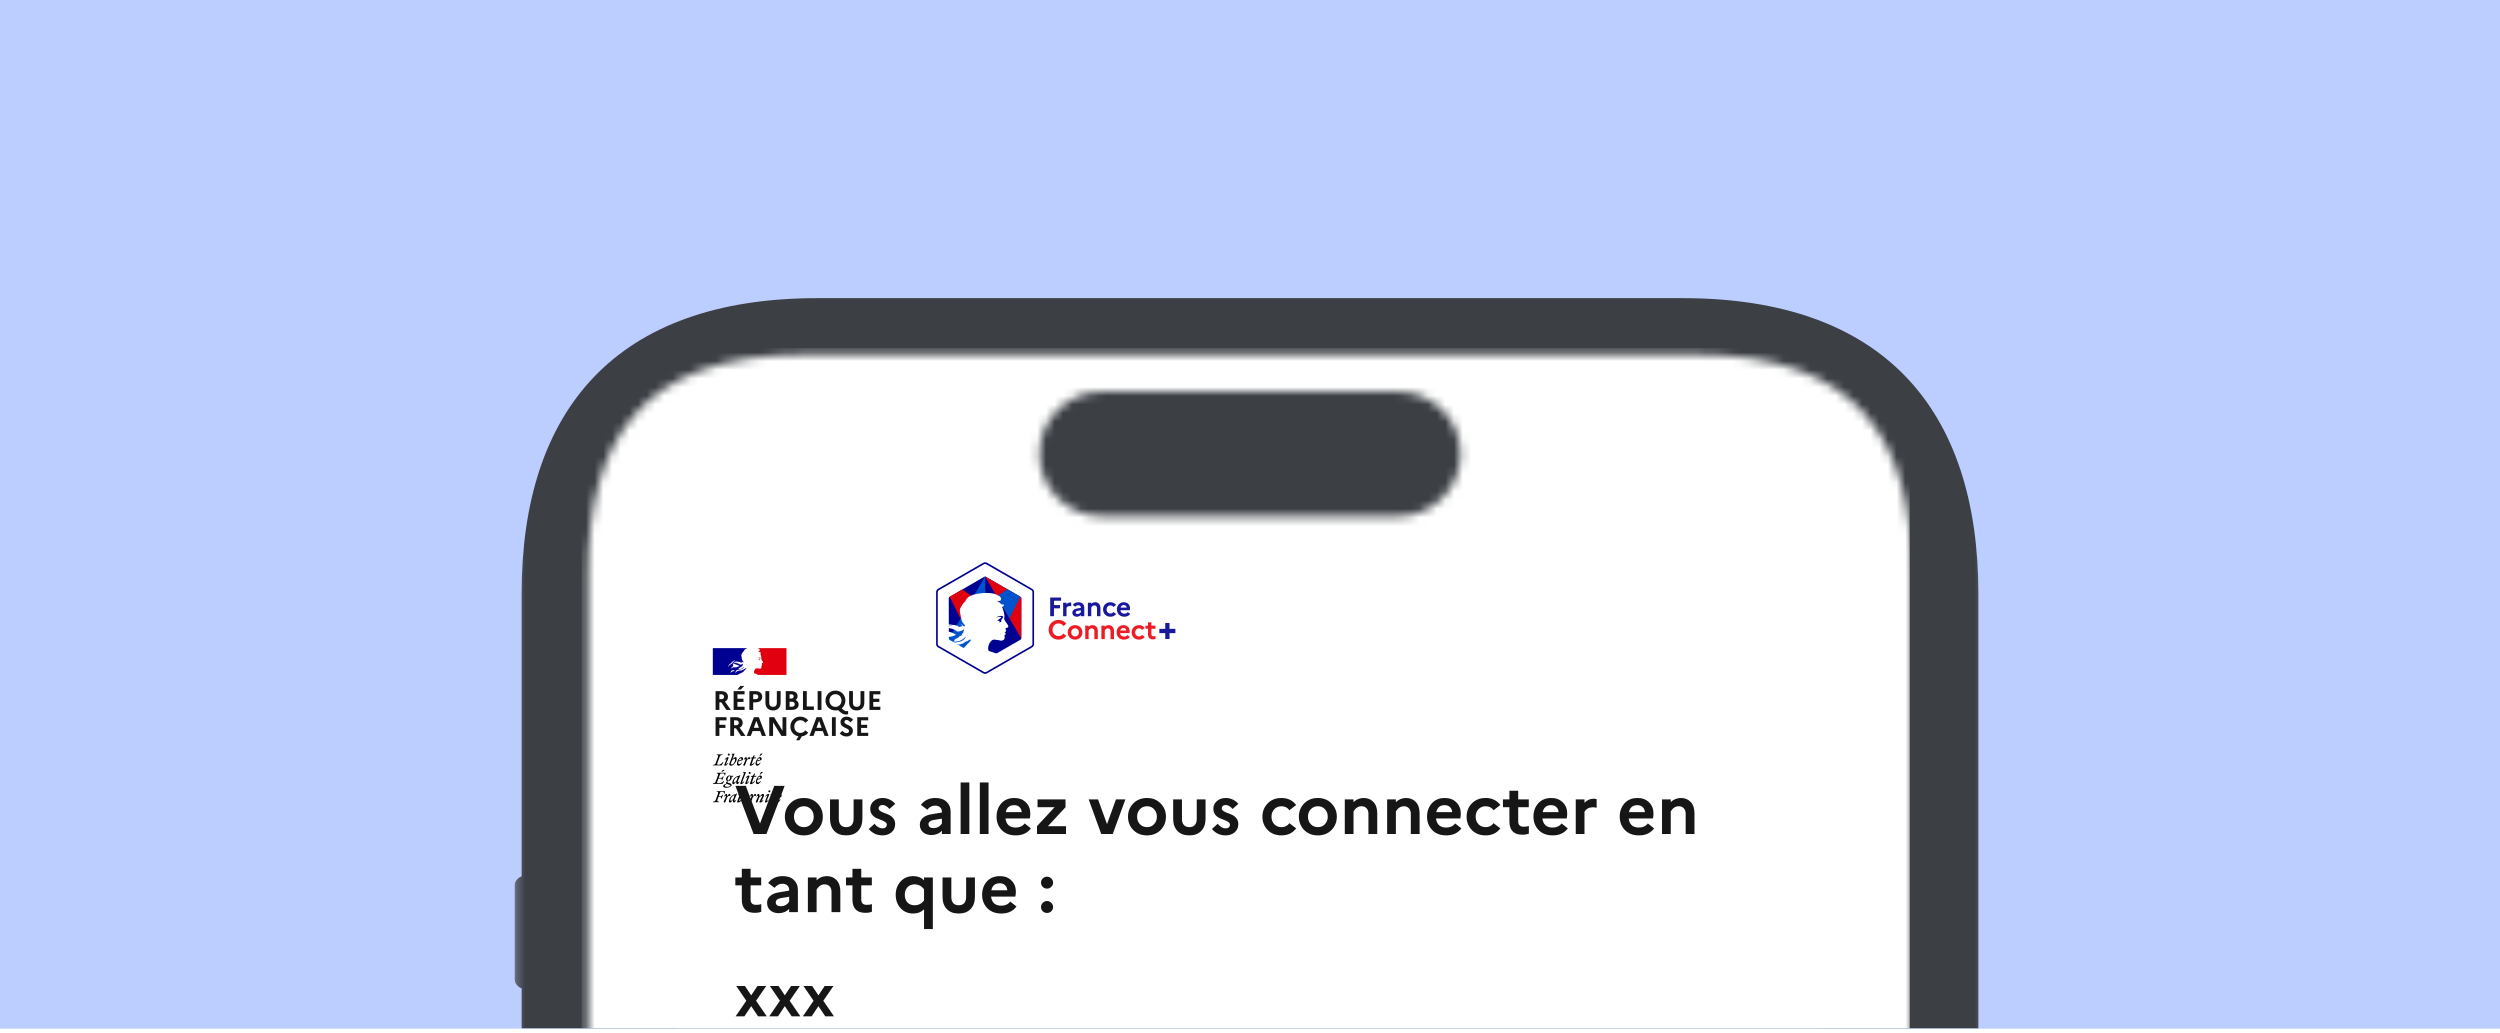 <svg width="288" height="119" viewBox="0 0 288 119" fill="none" xmlns="http://www.w3.org/2000/svg">
<rect width="288" height="118.499" fill="#BCCDFF"/>
<g clip-path="url(#clip0_2697_6733)">
<mask id="mask0_2697_6733" style="mask-type:luminance" maskUnits="userSpaceOnUse" x="59" y="17" width="170" height="346">
<path d="M228.75 17.252H59.25V362.04H228.75V17.252Z" fill="white"/>
</mask>
<g mask="url(#mask0_2697_6733)">
<g filter="url(#filter0_dddd_2697_6733)">
<path fill-rule="evenodd" clip-rule="evenodd" d="M94.138 17.252H193.861C217.028 17.252 227.909 30.108 227.909 51.307V126.752C228.399 126.925 228.75 127.392 228.75 127.942V167.11C228.75 167.66 228.399 168.127 227.909 168.3V331.46C227.909 350.729 216.987 362.04 197.723 362.04H90.277C71.013 362.04 60.091 351.115 60.091 331.46V167.979C59.601 167.805 59.25 167.338 59.25 166.788V143.504C59.25 142.954 59.601 142.487 60.091 142.314V134.596C59.601 134.423 59.25 133.956 59.25 133.406V109.736C59.25 109.187 59.601 108.719 60.091 108.545V96.76C59.601 96.587 59.25 96.119 59.25 95.569V85.051C59.25 84.501 59.601 84.034 60.091 83.861V51.307C60.091 30.109 70.972 17.252 94.138 17.252Z" fill="#3C4045"/>
<mask id="mask1_2697_6733" style="mask-type:alpha" maskUnits="userSpaceOnUse" x="67" y="23" width="154" height="332">
<path fill-rule="evenodd" clip-rule="evenodd" d="M220.256 329.158V48.974C220.256 33.84 214.24 23.75 195.419 23.75H92.581C73.76 23.75 67.745 33.84 67.745 48.974V329.158C67.745 344.293 73.76 354.382 92.581 354.382H195.419C214.24 354.382 220.256 344.293 220.256 329.158ZM126.925 28.019C122.96 28.019 119.746 31.233 119.746 35.198C119.746 39.163 122.96 42.377 126.925 42.377H161.075C165.04 42.377 168.254 39.163 168.254 35.198C168.254 31.233 165.04 28.019 161.075 28.019H126.925Z" fill="#D9D9D9"/>
</mask>
<g mask="url(#mask1_2697_6733)">
<path d="M220 23.001H67V119.001H220V23.001Z" fill="white"/>
<rect width="132" height="176.88" transform="translate(78 42.56)" fill="white"/>
<g clip-path="url(#clip1_2697_6733)" filter="url(#filter1_d_2697_6733)">
<rect width="132" height="23.979" transform="translate(78 42.483)" fill="white"/>
<rect width="8.49" height="3.087" transform="translate(82.116 45.57)" fill="white"/>
<path d="M84.857 48.284C84.858 48.284 84.859 48.282 84.859 48.282C84.867 48.276 84.876 48.269 84.883 48.26C84.882 48.26 84.881 48.26 84.88 48.258C84.873 48.266 84.864 48.275 84.857 48.284Z" fill="#000091"/>
<path d="M85.993 47.901L85.975 47.917C85.985 47.914 85.993 47.912 85.993 47.901Z" fill="#000091"/>
<path fill-rule="evenodd" clip-rule="evenodd" d="M85.625 48.292C85.658 48.259 85.691 48.224 85.724 48.188H85.723C85.785 48.118 85.845 48.051 85.916 47.99C85.938 47.969 85.959 47.953 85.979 47.938C85.982 47.935 85.984 47.931 85.985 47.927C85.987 47.922 85.988 47.918 85.991 47.915C85.977 47.921 85.966 47.929 85.954 47.938C85.942 47.947 85.931 47.956 85.915 47.962C85.909 47.962 85.903 47.956 85.909 47.95C85.93 47.934 85.951 47.918 85.971 47.902H85.967C85.961 47.902 85.961 47.896 85.961 47.89C85.887 47.879 85.83 47.929 85.779 47.975L85.776 47.977C85.768 47.981 85.76 47.978 85.754 47.974C85.751 47.973 85.749 47.971 85.747 47.971C85.702 47.987 85.663 48.014 85.624 48.043C85.588 48.069 85.551 48.094 85.51 48.111V48.099C85.496 48.104 85.482 48.11 85.468 48.116C85.447 48.126 85.427 48.135 85.405 48.14C85.366 48.149 85.33 48.148 85.295 48.147C85.283 48.146 85.272 48.146 85.261 48.146C85.197 48.152 85.134 48.166 85.071 48.18L85.05 48.184C85.049 48.184 85.048 48.185 85.047 48.185C85.046 48.185 85.045 48.185 85.044 48.186C85.007 48.196 84.972 48.21 84.937 48.23L84.933 48.232C84.931 48.234 84.93 48.236 84.929 48.237C84.927 48.239 84.926 48.24 84.925 48.242C84.913 48.256 84.902 48.268 84.885 48.277C84.86 48.29 84.838 48.309 84.817 48.328C84.808 48.337 84.799 48.345 84.789 48.352C84.787 48.354 84.783 48.355 84.78 48.355C84.749 48.386 84.719 48.416 84.687 48.445C84.685 48.447 84.676 48.448 84.669 48.447C84.669 48.447 84.67 48.447 84.67 48.446L84.673 48.44L84.688 48.416C84.691 48.411 84.693 48.407 84.696 48.402C84.699 48.398 84.702 48.393 84.705 48.389C84.713 48.376 84.721 48.364 84.73 48.353C84.731 48.35 84.731 48.347 84.73 48.345C84.728 48.343 84.725 48.342 84.722 48.342C84.751 48.314 84.784 48.29 84.819 48.269V48.268C84.815 48.269 84.809 48.266 84.812 48.262C84.815 48.258 84.818 48.254 84.82 48.25L84.822 48.246C84.823 48.245 84.823 48.244 84.823 48.244C84.823 48.243 84.824 48.242 84.824 48.241C84.824 48.24 84.823 48.239 84.822 48.239C84.822 48.238 84.821 48.237 84.82 48.236L84.814 48.24C84.807 48.245 84.799 48.25 84.793 48.255C84.789 48.259 84.785 48.264 84.781 48.27C84.772 48.281 84.762 48.293 84.748 48.293C84.746 48.293 84.742 48.293 84.739 48.292C84.736 48.292 84.734 48.291 84.733 48.29C84.733 48.29 84.733 48.289 84.733 48.289C84.733 48.289 84.733 48.289 84.734 48.289C84.734 48.289 84.734 48.288 84.734 48.287C84.734 48.287 84.734 48.286 84.736 48.286C84.736 48.285 84.737 48.285 84.737 48.284C84.737 48.283 84.738 48.282 84.739 48.281C84.739 48.28 84.74 48.279 84.74 48.279C84.74 48.278 84.741 48.277 84.742 48.276C84.742 48.276 84.742 48.275 84.743 48.274C84.743 48.273 84.743 48.273 84.743 48.272L84.745 48.27C84.746 48.268 84.747 48.266 84.748 48.264C84.748 48.263 84.749 48.262 84.749 48.262C84.749 48.261 84.75 48.26 84.751 48.259C84.752 48.257 84.753 48.255 84.754 48.253C84.756 48.25 84.757 48.248 84.758 48.246C84.759 48.244 84.76 48.242 84.762 48.24C84.763 48.238 84.764 48.236 84.765 48.235C84.766 48.233 84.767 48.231 84.768 48.229C84.771 48.224 84.768 48.22 84.764 48.219C84.775 48.205 84.788 48.193 84.804 48.184H84.802C84.816 48.177 84.83 48.169 84.844 48.161C84.853 48.156 84.861 48.151 84.869 48.147C84.872 48.144 84.875 48.141 84.879 48.139C84.846 48.15 84.816 48.165 84.787 48.185C84.787 48.185 84.779 48.188 84.777 48.19C84.777 48.19 84.771 48.192 84.763 48.185C84.762 48.184 84.762 48.183 84.762 48.181C84.766 48.174 84.773 48.169 84.781 48.164C84.786 48.161 84.792 48.157 84.797 48.152C84.803 48.152 84.808 48.152 84.808 48.158C84.923 48.068 85.064 48.047 85.207 48.026C85.294 48.013 85.381 48.001 85.463 47.971C85.471 47.965 85.48 47.96 85.489 47.954C85.498 47.948 85.506 47.942 85.515 47.936C85.529 47.93 85.542 47.92 85.556 47.909C85.57 47.898 85.584 47.887 85.602 47.878C85.647 47.843 85.682 47.803 85.7 47.744C85.7 47.738 85.694 47.732 85.694 47.732C85.618 47.813 85.532 47.877 85.439 47.924C85.351 47.971 85.256 47.978 85.162 47.985C85.127 47.987 85.092 47.99 85.057 47.995C85.063 47.983 85.075 47.983 85.086 47.983C85.086 47.968 85.093 47.962 85.102 47.954C85.104 47.952 85.107 47.95 85.109 47.947H85.126C85.129 47.947 85.131 47.944 85.132 47.941C85.134 47.938 85.135 47.935 85.138 47.935C85.15 47.935 85.167 47.929 85.161 47.929C85.152 47.918 85.139 47.922 85.124 47.927C85.11 47.932 85.094 47.938 85.08 47.929C85.086 47.924 85.087 47.917 85.089 47.91C85.09 47.904 85.092 47.898 85.097 47.894H85.12C85.12 47.882 85.132 47.871 85.132 47.871C85.184 47.84 85.234 47.813 85.284 47.786C85.316 47.768 85.349 47.75 85.381 47.732C85.375 47.732 85.369 47.735 85.363 47.737C85.354 47.741 85.346 47.745 85.335 47.738C85.341 47.738 85.341 47.734 85.341 47.73C85.341 47.725 85.341 47.721 85.347 47.721C85.385 47.711 85.418 47.695 85.452 47.678C85.476 47.667 85.5 47.655 85.527 47.645C85.519 47.645 85.512 47.647 85.505 47.649C85.491 47.653 85.478 47.657 85.463 47.645C85.467 47.643 85.47 47.64 85.473 47.638C85.48 47.633 85.486 47.628 85.498 47.628V47.611C85.498 47.605 85.504 47.605 85.51 47.605C85.504 47.605 85.498 47.599 85.498 47.599C85.501 47.592 85.507 47.591 85.514 47.59C85.52 47.588 85.527 47.587 85.533 47.582C85.527 47.582 85.516 47.582 85.516 47.576C85.533 47.553 85.562 47.547 85.591 47.541C85.588 47.535 85.582 47.535 85.577 47.535C85.572 47.535 85.568 47.535 85.568 47.529C85.568 47.523 85.574 47.523 85.58 47.523H85.568C85.558 47.518 85.56 47.509 85.561 47.504C85.561 47.502 85.562 47.501 85.562 47.499C85.585 47.472 85.593 47.439 85.6 47.407C85.604 47.391 85.608 47.375 85.613 47.36C85.608 47.36 85.602 47.36 85.602 47.354C85.545 47.416 85.457 47.44 85.372 47.462L85.364 47.464H85.335C85.306 47.476 85.266 47.476 85.237 47.458C85.223 47.451 85.213 47.442 85.203 47.432C85.196 47.426 85.188 47.419 85.179 47.412C85.132 47.383 85.086 47.36 85.034 47.342C84.89 47.296 84.74 47.272 84.589 47.278C84.631 47.255 84.676 47.246 84.721 47.236C84.744 47.231 84.768 47.227 84.791 47.22C84.806 47.215 84.821 47.211 84.835 47.206C84.918 47.181 84.998 47.157 85.086 47.162C85.075 47.158 85.06 47.159 85.046 47.16C85.04 47.161 85.034 47.162 85.028 47.162C84.962 47.157 84.895 47.172 84.824 47.187C84.809 47.19 84.794 47.194 84.779 47.197C84.752 47.203 84.726 47.211 84.7 47.219C84.671 47.228 84.642 47.237 84.611 47.243C84.598 47.248 84.587 47.255 84.576 47.263C84.56 47.275 84.543 47.287 84.518 47.284V47.266C84.576 47.196 84.646 47.127 84.739 47.121C84.828 47.106 84.913 47.116 85.001 47.127C85.016 47.129 85.03 47.131 85.045 47.133C85.118 47.138 85.185 47.154 85.258 47.172L85.266 47.174C85.282 47.174 85.291 47.188 85.299 47.201C85.306 47.212 85.313 47.223 85.323 47.226C85.338 47.231 85.352 47.232 85.366 47.233C85.387 47.234 85.407 47.235 85.428 47.249C85.428 47.245 85.427 47.241 85.427 47.237C85.425 47.229 85.424 47.222 85.428 47.214C85.441 47.201 85.456 47.204 85.47 47.208C85.481 47.21 85.493 47.213 85.503 47.208C85.534 47.188 85.505 47.158 85.475 47.128C85.461 47.113 85.447 47.099 85.439 47.086C85.439 47.08 85.445 47.074 85.445 47.074C85.458 47.085 85.47 47.097 85.482 47.109C85.513 47.139 85.542 47.169 85.584 47.19C85.612 47.202 85.682 47.219 85.67 47.184C85.65 47.138 85.615 47.099 85.579 47.059C85.565 47.043 85.55 47.026 85.537 47.009V46.986C85.528 46.986 85.525 46.983 85.523 46.978C85.522 46.977 85.521 46.976 85.52 46.974V46.951C85.505 46.944 85.502 46.931 85.499 46.919C85.497 46.912 85.495 46.905 85.491 46.899C85.481 46.883 85.48 46.863 85.479 46.842C85.479 46.826 85.478 46.809 85.473 46.794C85.461 46.759 85.456 46.73 85.45 46.695C85.444 46.659 85.436 46.624 85.429 46.591C85.417 46.532 85.405 46.474 85.398 46.415C85.389 46.33 85.432 46.258 85.476 46.184C85.489 46.163 85.502 46.141 85.514 46.118C85.555 46.048 85.6 45.979 85.676 45.932C85.693 45.863 85.738 45.806 85.782 45.75L85.786 45.745C85.83 45.69 85.904 45.657 85.958 45.632L85.964 45.629C86.045 45.593 86.118 45.57 86.119 45.57H82.116V48.656H84.956C85.032 48.601 85.107 48.566 85.197 48.525C85.238 48.506 85.282 48.486 85.33 48.462C85.341 48.456 85.353 48.45 85.366 48.444C85.448 48.404 85.577 48.34 85.625 48.292ZM84.724 47.876C84.713 47.877 84.701 47.878 84.706 47.869C84.71 47.849 84.731 47.843 84.751 47.837C84.759 47.834 84.768 47.832 84.775 47.828L84.778 47.827L84.781 47.825C84.792 47.819 84.806 47.812 84.816 47.816C84.823 47.826 84.831 47.828 84.84 47.831C84.846 47.833 84.852 47.834 84.857 47.839C84.835 47.861 84.81 47.863 84.785 47.865C84.768 47.867 84.751 47.868 84.734 47.875C84.731 47.875 84.728 47.876 84.724 47.876ZM83.843 47.735C83.843 47.741 83.849 47.747 83.849 47.747C83.988 47.59 84.115 47.455 84.294 47.344C84.299 47.342 84.297 47.344 84.295 47.348C84.291 47.353 84.286 47.36 84.3 47.356C84.359 47.343 84.386 47.292 84.412 47.242C84.419 47.229 84.425 47.217 84.433 47.205C84.46 47.16 84.498 47.132 84.537 47.103C84.565 47.083 84.594 47.062 84.618 47.035C84.618 47.041 84.618 47.047 84.612 47.053C84.618 47.059 84.624 47.059 84.63 47.059C84.64 47.051 84.652 47.048 84.663 47.045C84.677 47.041 84.69 47.037 84.7 47.024C84.654 47.006 84.595 47 84.549 47.018C84.427 47.076 84.324 47.17 84.225 47.275C84.165 47.338 84.104 47.397 84.028 47.438C83.976 47.542 83.918 47.636 83.843 47.735ZM84.329 47.362C84.326 47.368 84.323 47.372 84.32 47.375C84.317 47.378 84.314 47.38 84.312 47.385C84.306 47.397 84.3 47.402 84.289 47.408C84.283 47.408 84.277 47.408 84.277 47.402C84.283 47.379 84.3 47.356 84.323 47.35C84.329 47.351 84.329 47.357 84.329 47.362ZM84.584 48.252C84.589 48.247 84.595 48.241 84.598 48.235C84.603 48.223 84.572 48.226 84.567 48.229C84.562 48.233 84.56 48.236 84.556 48.241L84.555 48.242C84.551 48.247 84.546 48.252 84.541 48.256C84.538 48.259 84.534 48.262 84.531 48.265C84.517 48.279 84.503 48.293 84.488 48.306C84.478 48.315 84.51 48.319 84.517 48.313C84.525 48.307 84.532 48.3 84.539 48.293C84.542 48.293 84.544 48.293 84.546 48.293L84.547 48.292L84.548 48.292C84.565 48.287 84.577 48.275 84.589 48.264L84.592 48.261C84.596 48.257 84.591 48.253 84.584 48.252ZM84.494 48.187C84.494 48.187 84.494 48.187 84.494 48.187C84.493 48.187 84.493 48.188 84.493 48.188C84.487 48.192 84.481 48.197 84.475 48.201C84.46 48.212 84.444 48.223 84.428 48.232C84.412 48.241 84.396 48.249 84.379 48.257C84.37 48.261 84.36 48.266 84.351 48.27C84.351 48.27 84.351 48.269 84.35 48.269C84.348 48.266 84.344 48.265 84.34 48.267C84.318 48.279 84.299 48.295 84.282 48.312C84.279 48.314 84.276 48.317 84.274 48.32L84.265 48.329V48.33C84.261 48.334 84.257 48.338 84.252 48.344C84.251 48.346 84.251 48.346 84.25 48.347C84.248 48.349 84.247 48.351 84.244 48.352C84.24 48.355 84.23 48.355 84.231 48.348V48.347C84.228 48.349 84.224 48.352 84.221 48.352C84.22 48.353 84.218 48.354 84.217 48.355C84.215 48.356 84.214 48.356 84.212 48.358C84.211 48.356 84.209 48.356 84.208 48.356C84.207 48.356 84.206 48.356 84.204 48.358C84.202 48.359 84.2 48.361 84.198 48.363C84.193 48.367 84.188 48.371 84.183 48.376C84.172 48.386 84.161 48.399 84.15 48.412C84.15 48.412 84.15 48.413 84.149 48.413C84.149 48.413 84.148 48.413 84.148 48.414C84.148 48.414 84.148 48.414 84.148 48.415L84.146 48.417C84.145 48.417 84.145 48.417 84.145 48.418C84.144 48.418 84.144 48.419 84.144 48.419L84.143 48.42C84.142 48.422 84.141 48.424 84.139 48.426C84.138 48.427 84.136 48.428 84.134 48.428C84.133 48.427 84.132 48.426 84.132 48.425C84.131 48.424 84.131 48.424 84.131 48.423C84.13 48.423 84.13 48.422 84.13 48.422C84.129 48.42 84.128 48.419 84.127 48.417C84.126 48.416 84.126 48.414 84.125 48.413V48.412C84.125 48.411 84.124 48.411 84.124 48.41C84.124 48.41 84.124 48.409 84.124 48.409L84.142 48.388L84.143 48.386C84.144 48.386 84.145 48.384 84.146 48.383C84.147 48.382 84.148 48.38 84.149 48.38C84.15 48.377 84.152 48.376 84.154 48.373C84.155 48.371 84.157 48.37 84.159 48.367C84.159 48.367 84.16 48.366 84.16 48.365C84.161 48.364 84.161 48.364 84.162 48.362C84.168 48.355 84.174 48.346 84.18 48.337V48.336C84.18 48.335 84.181 48.334 84.181 48.332C84.184 48.328 84.188 48.324 84.189 48.32L84.195 48.308V48.307L84.197 48.306C84.197 48.306 84.197 48.306 84.197 48.305C84.197 48.305 84.198 48.305 84.198 48.304C84.198 48.302 84.2 48.3 84.201 48.297C84.201 48.295 84.203 48.293 84.204 48.29V48.289L84.204 48.285C84.205 48.284 84.205 48.283 84.206 48.282C84.206 48.281 84.206 48.28 84.207 48.279V48.278C84.207 48.277 84.207 48.275 84.207 48.274C84.208 48.272 84.208 48.271 84.208 48.269C84.208 48.268 84.208 48.266 84.207 48.265C84.213 48.254 84.221 48.244 84.23 48.234C84.23 48.234 84.229 48.234 84.229 48.235C84.229 48.235 84.228 48.235 84.228 48.235C84.228 48.235 84.228 48.235 84.227 48.235C84.223 48.238 84.219 48.242 84.215 48.245C84.212 48.248 84.209 48.252 84.206 48.254C84.2 48.259 84.188 48.251 84.195 48.245C84.201 48.241 84.204 48.237 84.208 48.233C84.208 48.233 84.208 48.232 84.209 48.232C84.213 48.229 84.217 48.224 84.221 48.22C84.227 48.214 84.233 48.208 84.239 48.203C84.246 48.198 84.251 48.194 84.257 48.189C84.258 48.188 84.259 48.187 84.26 48.187C84.264 48.182 84.268 48.177 84.273 48.172C84.273 48.172 84.274 48.172 84.274 48.171C84.308 48.138 84.356 48.126 84.406 48.114C84.437 48.107 84.468 48.099 84.496 48.086C84.513 48.079 84.531 48.082 84.548 48.084C84.562 48.087 84.576 48.089 84.589 48.086C84.606 48.086 84.624 48.086 84.641 48.098C84.602 48.119 84.564 48.143 84.527 48.167C84.516 48.173 84.505 48.18 84.494 48.187C84.494 48.187 84.494 48.187 84.494 48.187ZM84.618 47.779C84.614 47.779 84.611 47.779 84.613 47.782C84.63 47.799 84.665 47.793 84.689 47.78C84.706 47.768 84.724 47.768 84.747 47.768C84.753 47.768 84.753 47.757 84.753 47.751C84.77 47.757 84.782 47.757 84.799 47.757C84.937 47.728 85.071 47.699 85.198 47.635C85.069 47.535 84.91 47.491 84.754 47.447C84.728 47.44 84.703 47.433 84.677 47.425C84.683 47.425 84.688 47.427 84.694 47.429C84.705 47.433 84.717 47.437 84.729 47.425C84.713 47.413 84.695 47.41 84.678 47.408C84.664 47.406 84.649 47.404 84.636 47.396C84.638 47.396 84.639 47.397 84.641 47.397C84.647 47.398 84.654 47.4 84.659 47.39C84.629 47.375 84.599 47.37 84.568 47.365C84.552 47.362 84.537 47.359 84.521 47.355C84.549 47.349 84.567 47.326 84.567 47.297C84.567 47.291 84.555 47.291 84.549 47.291C84.481 47.326 84.434 47.39 84.405 47.465C84.431 47.481 84.459 47.479 84.487 47.477C84.502 47.476 84.518 47.475 84.532 47.477C84.519 47.49 84.501 47.493 84.482 47.496C84.476 47.498 84.469 47.499 84.463 47.5C84.445 47.504 84.428 47.517 84.434 47.529C84.438 47.535 84.442 47.536 84.447 47.538C84.434 47.541 84.422 47.547 84.411 47.559C84.427 47.572 84.444 47.569 84.461 47.566C84.468 47.566 84.474 47.565 84.481 47.565C84.481 47.572 84.486 47.574 84.49 47.577C84.493 47.578 84.496 47.58 84.498 47.582C84.469 47.593 84.446 47.617 84.44 47.634C84.433 47.651 84.419 47.662 84.406 47.674C84.398 47.681 84.389 47.689 84.382 47.698V47.716C84.363 47.733 84.343 47.748 84.323 47.763C84.283 47.794 84.245 47.824 84.214 47.867C84.22 47.867 84.22 47.873 84.22 47.879C84.214 47.888 84.206 47.893 84.199 47.899C84.19 47.905 84.182 47.911 84.179 47.92C84.179 47.926 84.179 47.932 84.185 47.932C84.221 47.92 84.253 47.9 84.284 47.88C84.312 47.862 84.34 47.844 84.37 47.833C84.395 47.827 84.416 47.816 84.438 47.805C84.455 47.796 84.473 47.787 84.492 47.781C84.506 47.778 84.522 47.774 84.538 47.77C84.554 47.765 84.57 47.761 84.584 47.758C84.584 47.764 84.584 47.77 84.59 47.77H84.636C84.633 47.777 84.624 47.778 84.618 47.779Z" fill="#000091"/>
<path d="M90.605 45.57H87.286C87.286 45.57 87.292 45.571 87.317 45.584C87.344 45.598 87.379 45.617 87.4 45.628C87.443 45.65 87.484 45.678 87.511 45.722C87.523 45.739 87.541 45.774 87.529 45.797C87.517 45.826 87.511 45.873 87.482 45.884C87.447 45.902 87.401 45.902 87.36 45.896C87.337 45.896 87.314 45.89 87.29 45.884C87.377 45.919 87.459 45.96 87.517 46.042C87.523 46.054 87.547 46.059 87.57 46.059C87.576 46.059 87.576 46.071 87.576 46.076C87.564 46.088 87.553 46.094 87.559 46.111H87.576C87.605 46.099 87.599 46.041 87.64 46.059C87.669 46.076 87.681 46.117 87.663 46.146C87.64 46.169 87.617 46.187 87.593 46.204C87.587 46.216 87.587 46.233 87.593 46.245C87.61 46.269 87.616 46.292 87.622 46.316C87.64 46.357 87.645 46.403 87.663 46.444C87.686 46.532 87.709 46.619 87.704 46.707C87.704 46.753 87.681 46.794 87.698 46.842C87.71 46.888 87.739 46.923 87.762 46.964C87.785 46.999 87.808 47.022 87.827 47.057C87.862 47.116 87.926 47.174 87.897 47.244C87.88 47.285 87.816 47.279 87.774 47.302C87.739 47.331 87.768 47.379 87.786 47.408C87.816 47.46 87.751 47.495 87.71 47.513C87.722 47.531 87.745 47.525 87.751 47.536C87.757 47.565 87.786 47.582 87.768 47.612C87.745 47.648 87.675 47.664 87.71 47.718C87.733 47.759 87.718 47.804 87.704 47.846C87.687 47.898 87.64 47.922 87.599 47.934C87.564 47.946 87.522 47.946 87.488 47.94C87.476 47.934 87.465 47.928 87.453 47.928C87.354 47.915 87.255 47.887 87.156 47.887C87.127 47.893 87.098 47.898 87.075 47.91C87.049 47.929 87.025 47.951 87.005 47.973C87.005 47.973 87.005 47.973 87.004 47.974C87 47.979 86.995 47.983 86.991 47.988C86.989 47.991 86.986 47.994 86.984 47.997C86.982 47.999 86.981 48.001 86.979 48.003C86.962 48.024 86.947 48.047 86.933 48.07C86.931 48.072 86.93 48.073 86.929 48.074C86.928 48.077 86.926 48.079 86.924 48.082C86.905 48.117 86.891 48.153 86.88 48.189C86.84 48.323 86.858 48.437 86.886 48.465C86.894 48.473 87.079 48.531 87.207 48.588C87.268 48.615 87.31 48.635 87.345 48.657H90.604V45.57H90.605Z" fill="#E1000F"/>
<path d="M87.483 46.696C87.506 46.702 87.541 46.702 87.541 46.714C87.529 46.76 87.46 46.772 87.425 46.819H87.407C87.39 46.831 87.395 46.86 87.378 46.86C87.361 46.854 87.343 46.86 87.326 46.866C87.349 46.889 87.378 46.907 87.413 46.901C87.419 46.901 87.43 46.913 87.43 46.924C87.43 46.924 87.436 46.924 87.442 46.918C87.448 46.918 87.454 46.918 87.454 46.924V46.947C87.437 46.97 87.407 46.959 87.384 46.964C87.431 46.976 87.477 46.976 87.518 46.964C87.553 46.952 87.518 46.894 87.541 46.865C87.529 46.865 87.541 46.847 87.529 46.847C87.541 46.835 87.552 46.818 87.564 46.812C87.576 46.812 87.593 46.806 87.599 46.794C87.599 46.782 87.576 46.777 87.581 46.765C87.616 46.742 87.645 46.706 87.633 46.671C87.627 46.653 87.581 46.653 87.552 46.642C87.523 46.631 87.488 46.642 87.453 46.648C87.424 46.648 87.395 46.666 87.366 46.671C87.325 46.683 87.29 46.706 87.256 46.73C87.297 46.712 87.337 46.706 87.384 46.694C87.419 46.696 87.448 46.687 87.483 46.696Z" fill="#808080"/>
<path d="M82.434 52.686V50.525H83.094C83.333 50.525 83.52 50.583 83.656 50.698C83.794 50.813 83.863 50.971 83.863 51.17C83.863 51.436 83.747 51.622 83.514 51.729L84.19 52.686H83.675L83.097 51.812H82.872V52.686H82.434ZM83.119 50.889H82.872V51.448H83.119C83.212 51.448 83.284 51.423 83.335 51.374C83.387 51.323 83.412 51.253 83.412 51.164C83.412 51.082 83.385 51.016 83.332 50.967C83.281 50.915 83.21 50.889 83.119 50.889ZM85.338 50.34H84.94L85.289 49.923H85.74L85.338 50.34ZM84.514 52.686V50.525H85.774V50.889H84.953V51.402H85.65V51.766H84.953V52.322H85.774V52.686H84.514ZM86.329 52.686V50.525H87.043C87.281 50.525 87.469 50.583 87.604 50.698C87.74 50.813 87.808 50.971 87.808 51.17C87.808 51.37 87.739 51.528 87.601 51.643C87.466 51.756 87.279 51.812 87.043 51.812H86.768V52.686H86.329ZM87.061 50.889H86.768V51.448H87.061C87.154 51.448 87.226 51.423 87.277 51.374C87.331 51.323 87.358 51.253 87.358 51.164C87.358 51.082 87.331 51.016 87.277 50.967C87.224 50.915 87.152 50.889 87.061 50.889ZM89.491 51.877V50.525H89.93V51.84C89.93 52.124 89.852 52.347 89.695 52.507C89.539 52.668 89.325 52.748 89.053 52.748C88.781 52.748 88.567 52.668 88.411 52.507C88.257 52.347 88.179 52.124 88.179 51.84V50.525H88.618V51.877C88.618 52.021 88.656 52.135 88.732 52.217C88.81 52.297 88.918 52.337 89.056 52.337C89.192 52.337 89.298 52.297 89.374 52.217C89.452 52.135 89.491 52.021 89.491 51.877ZM90.521 52.686V50.525H91.157C91.381 50.525 91.558 50.578 91.688 50.683C91.817 50.785 91.882 50.929 91.882 51.112C91.882 51.295 91.805 51.437 91.651 51.538C91.764 51.589 91.851 51.659 91.913 51.748C91.975 51.836 92.006 51.937 92.006 52.05C92.006 52.248 91.933 52.403 91.79 52.516C91.647 52.63 91.452 52.686 91.203 52.686H90.521ZM91.166 50.889H90.959V51.377H91.166C91.25 51.377 91.315 51.356 91.36 51.312C91.408 51.269 91.431 51.209 91.431 51.13C91.431 51.054 91.408 50.995 91.36 50.954C91.315 50.911 91.25 50.889 91.166 50.889ZM91.228 51.742H90.959V52.322H91.228C91.331 52.322 91.411 52.296 91.468 52.245C91.526 52.193 91.555 52.122 91.555 52.032C91.555 51.939 91.526 51.868 91.468 51.819C91.411 51.767 91.331 51.742 91.228 51.742ZM92.502 52.686V50.525H92.94V52.288H93.761V52.686H92.502ZM94.193 52.686V50.525H94.632V52.686H94.193ZM97.094 52.631C97.246 52.769 97.398 52.837 97.548 52.837C97.61 52.837 97.661 52.829 97.702 52.813V53.183C97.634 53.21 97.558 53.223 97.474 53.223C97.241 53.223 97.016 53.129 96.798 52.939L96.542 52.711C96.449 52.736 96.35 52.748 96.245 52.748C95.912 52.748 95.637 52.637 95.421 52.414C95.205 52.192 95.097 51.923 95.097 51.606C95.097 51.289 95.205 51.019 95.421 50.797C95.637 50.575 95.912 50.463 96.245 50.463C96.579 50.463 96.852 50.576 97.066 50.8C97.282 51.022 97.391 51.291 97.391 51.606C97.391 51.785 97.353 51.953 97.276 52.112C97.202 52.27 97.098 52.402 96.965 52.507L97.094 52.631ZM95.745 52.127C95.877 52.267 96.043 52.337 96.245 52.337C96.447 52.337 96.613 52.267 96.742 52.127C96.874 51.987 96.94 51.813 96.94 51.606C96.94 51.398 96.874 51.224 96.742 51.084C96.613 50.944 96.447 50.874 96.245 50.874C96.043 50.874 95.877 50.944 95.745 51.084C95.613 51.224 95.547 51.398 95.547 51.606C95.547 51.813 95.613 51.987 95.745 52.127ZM99.131 51.877V50.525H99.57V51.84C99.57 52.124 99.492 52.347 99.335 52.507C99.179 52.668 98.965 52.748 98.693 52.748C98.421 52.748 98.207 52.668 98.051 52.507C97.897 52.347 97.819 52.124 97.819 51.84V50.525H98.258V51.877C98.258 52.021 98.296 52.135 98.372 52.217C98.45 52.297 98.558 52.337 98.696 52.337C98.832 52.337 98.938 52.297 99.014 52.217C99.092 52.135 99.131 52.021 99.131 51.877ZM100.161 52.686V50.525H101.42V50.889H100.599V51.402H101.297V51.766H100.599V52.322H101.42V52.686H100.161ZM82.434 55.686V53.525H83.693V53.889H82.872V54.402H83.57V54.766H82.872V55.686H82.434ZM84.125 55.686V53.525H84.786C85.025 53.525 85.212 53.583 85.348 53.698C85.486 53.813 85.555 53.971 85.555 54.17C85.555 54.436 85.438 54.622 85.206 54.729L85.882 55.686H85.366L84.789 54.812H84.564V55.686H84.125ZM84.811 53.889H84.564V54.448H84.811C84.903 54.448 84.975 54.423 85.027 54.374C85.078 54.323 85.104 54.253 85.104 54.164C85.104 54.082 85.077 54.016 85.024 53.967C84.972 53.915 84.901 53.889 84.811 53.889ZM86.028 55.686L86.846 53.525H87.42L88.238 55.686H87.772L87.565 55.124H86.701L86.494 55.686H86.028ZM86.837 54.751H87.429L87.133 53.939L86.837 54.751ZM88.618 55.686V53.525H89.18L90.146 55.087V53.525H90.585V55.686H90.023L89.056 54.124V55.686H88.618ZM92.198 55.337C92.437 55.337 92.625 55.239 92.763 55.041L93.109 55.306C93.025 55.424 92.919 55.52 92.791 55.593C92.663 55.668 92.522 55.715 92.368 55.736L92.1 56.183H91.711L91.982 55.729C91.704 55.68 91.479 55.55 91.306 55.34C91.135 55.128 91.05 54.883 91.05 54.606C91.05 54.289 91.158 54.019 91.374 53.797C91.59 53.575 91.865 53.463 92.198 53.463C92.39 53.463 92.564 53.503 92.72 53.581C92.876 53.659 93.006 53.766 93.109 53.902L92.763 54.17C92.625 53.973 92.437 53.874 92.198 53.874C91.997 53.874 91.83 53.944 91.698 54.084C91.567 54.224 91.501 54.398 91.501 54.606C91.501 54.813 91.567 54.987 91.698 55.127C91.83 55.267 91.997 55.337 92.198 55.337ZM93.249 55.686L94.067 53.525H94.641L95.459 55.686H94.993L94.786 55.124H93.922L93.715 55.686H93.249ZM94.058 54.751H94.651L94.354 53.939L94.058 54.751ZM95.839 55.686V53.525H96.278V55.686H95.839ZM96.734 55.387L97.052 55.093C97.189 55.27 97.349 55.359 97.53 55.359C97.617 55.359 97.684 55.337 97.734 55.294C97.783 55.249 97.808 55.188 97.808 55.112C97.808 55.05 97.783 54.996 97.734 54.948C97.686 54.901 97.626 54.863 97.552 54.834C97.48 54.803 97.401 54.767 97.317 54.726C97.233 54.683 97.153 54.639 97.079 54.593C97.007 54.546 96.947 54.479 96.897 54.393C96.85 54.306 96.826 54.205 96.826 54.09C96.826 53.915 96.891 53.767 97.021 53.646C97.152 53.524 97.32 53.463 97.524 53.463C97.822 53.463 98.074 53.585 98.28 53.828L97.959 54.118C97.819 53.937 97.675 53.846 97.527 53.846C97.451 53.846 97.389 53.868 97.342 53.911C97.294 53.954 97.271 54.009 97.271 54.075C97.271 54.145 97.305 54.205 97.373 54.257C97.441 54.308 97.522 54.354 97.617 54.393C97.713 54.432 97.809 54.477 97.904 54.529C98 54.578 98.083 54.651 98.151 54.748C98.219 54.842 98.252 54.959 98.252 55.096C98.25 55.296 98.18 55.455 98.043 55.572C97.907 55.689 97.737 55.748 97.533 55.748C97.202 55.748 96.935 55.627 96.734 55.387ZM98.758 55.686V53.525H100.018V53.889H99.197V54.402H99.894V54.766H99.197V55.322H100.018V55.686H98.758Z" fill="#161616"/>
<path fill-rule="evenodd" clip-rule="evenodd" d="M90.137 61.989L89.85 62.252H89.776L89.946 61.952H90.137V61.989ZM89.93 63.005H89.868C89.791 63.097 89.705 63.171 89.621 63.171C89.535 63.171 89.492 63.119 89.492 63.005C89.492 62.958 89.498 62.909 89.507 62.866L90.01 62.699C90.109 62.465 89.992 62.363 89.853 62.363C89.615 62.363 89.344 62.779 89.344 63.113C89.344 63.27 89.418 63.357 89.535 63.357C89.671 63.354 89.813 63.221 89.93 63.005ZM89.757 62.499C89.825 62.499 89.884 62.551 89.853 62.671L89.541 62.755C89.591 62.607 89.683 62.499 89.757 62.499ZM88.776 62.505H88.942L88.677 63.233C88.652 63.295 88.686 63.357 88.751 63.357C88.939 63.357 89.165 63.196 89.251 62.968H89.205C89.137 63.063 88.989 63.168 88.878 63.187L89.122 62.505H89.372L89.403 62.4H89.159L89.251 62.137H89.156L88.983 62.4L88.776 62.428V62.505ZM88.544 62.366C88.578 62.366 88.624 62.403 88.603 62.471L88.303 63.196C88.38 63.184 88.461 63.11 88.507 63.042H88.556C88.485 63.224 88.325 63.357 88.186 63.357C88.152 63.357 88.103 63.32 88.127 63.252L88.405 62.526C88.328 62.539 88.248 62.613 88.201 62.681H88.155C88.226 62.496 88.399 62.366 88.544 62.366ZM88.631 62.181C88.692 62.181 88.745 62.131 88.745 62.066C88.745 62.005 88.692 61.952 88.631 61.952C88.566 61.952 88.516 62.005 88.516 62.066C88.516 62.128 88.569 62.181 88.631 62.181ZM87.281 62.783C87.349 62.635 87.325 62.567 87.281 62.567C87.244 62.567 87.201 62.607 87.158 62.681H87.112C87.183 62.523 87.275 62.366 87.377 62.366C87.463 62.366 87.494 62.452 87.494 62.548V62.684C87.508 62.668 87.522 62.652 87.535 62.636L87.535 62.636L87.535 62.636C87.666 62.483 87.766 62.366 87.88 62.366C87.97 62.366 88.016 62.422 88.016 62.505C88.016 62.554 88.001 62.616 87.967 62.681L87.711 63.196C87.788 63.184 87.868 63.11 87.914 63.042H87.961C87.89 63.227 87.717 63.357 87.572 63.357C87.507 63.357 87.47 63.289 87.498 63.233L87.794 62.662C87.828 62.597 87.834 62.554 87.782 62.554C87.711 62.554 87.544 62.672 87.454 62.78L87.26 63.292C87.238 63.344 87.216 63.357 87.167 63.357C87.087 63.357 87.047 63.304 87.084 63.221L87.281 62.783ZM87.081 62.585C87.114 62.468 87.096 62.363 87.006 62.363C86.895 62.363 86.86 62.436 86.751 62.665L86.744 62.681V62.545C86.744 62.449 86.713 62.363 86.627 62.363C86.525 62.363 86.432 62.52 86.361 62.678H86.407C86.457 62.606 86.503 62.563 86.54 62.563C86.583 62.563 86.608 62.631 86.54 62.779L86.343 63.218C86.305 63.301 86.346 63.354 86.426 63.354C86.475 63.354 86.497 63.341 86.519 63.289L86.713 62.776C86.769 62.708 86.818 62.65 86.88 62.585H87.081ZM86.105 62.671C86.136 62.551 86.077 62.499 86.009 62.499C85.935 62.499 85.842 62.607 85.793 62.755L86.105 62.671ZM86.182 63.005H86.12C86.043 63.097 85.957 63.171 85.873 63.171C85.787 63.171 85.743 63.119 85.743 63.005C85.743 62.958 85.75 62.909 85.759 62.866L86.262 62.699C86.361 62.465 86.244 62.363 86.105 62.363C85.867 62.363 85.595 62.779 85.595 63.113C85.595 63.27 85.669 63.357 85.787 63.357C85.922 63.354 86.064 63.221 86.182 63.005ZM85.194 62.505H85.028V62.428L85.234 62.4L85.407 62.137H85.503L85.41 62.4H85.654L85.623 62.505H85.373L85.129 63.187C85.24 63.168 85.389 63.063 85.457 62.968H85.503C85.416 63.196 85.191 63.357 85.003 63.357C84.938 63.357 84.904 63.295 84.929 63.233L85.194 62.505ZM84.145 63.07C84.145 62.844 84.395 62.542 84.534 62.542C84.564 62.542 84.595 62.545 84.62 62.554L84.475 62.943C84.392 63.045 84.262 63.168 84.2 63.168C84.166 63.168 84.145 63.138 84.145 63.07ZM84.833 62.316L84.91 62.323L84.642 62.94C84.577 63.088 84.605 63.156 84.642 63.156C84.679 63.156 84.725 63.113 84.775 63.042H84.821C84.75 63.199 84.657 63.357 84.555 63.357C84.469 63.357 84.416 63.264 84.432 63.097L84.438 63.039L84.421 63.062C84.311 63.217 84.21 63.357 84.108 63.357C84.018 63.357 83.972 63.301 83.972 63.218C83.972 62.86 84.364 62.403 84.731 62.403H84.747L84.833 62.316ZM84.126 62.585C84.16 62.468 84.141 62.363 84.052 62.363C83.94 62.363 83.905 62.436 83.797 62.665L83.789 62.681V62.545C83.789 62.449 83.758 62.363 83.672 62.363C83.57 62.363 83.478 62.52 83.406 62.678H83.453C83.502 62.606 83.549 62.563 83.582 62.563C83.626 62.563 83.65 62.631 83.582 62.779L83.385 63.221C83.348 63.304 83.388 63.357 83.468 63.357C83.518 63.357 83.539 63.344 83.561 63.292L83.755 62.779C83.811 62.712 83.86 62.653 83.922 62.588H84.126V62.585ZM82.854 63.264L82.835 63.319H82.116L82.134 63.261C82.357 63.221 82.394 63.202 82.486 62.952L82.687 62.415C82.776 62.165 82.758 62.146 82.563 62.106L82.582 62.051H83.517L83.462 62.35H83.394C83.394 62.171 83.375 62.125 83.206 62.125H83.162C82.996 62.125 82.974 62.15 82.928 62.279L82.795 62.64H82.99C83.119 62.64 83.169 62.56 83.227 62.455H83.295L83.135 62.893H83.067C83.082 62.761 83.082 62.708 82.962 62.708H82.767L82.678 62.955C82.581 63.212 82.609 63.218 82.839 63.261C82.844 63.262 82.849 63.263 82.854 63.264Z" fill="black"/>
<path fill-rule="evenodd" clip-rule="evenodd" d="M83.465 59.628L83.178 59.835V59.838H83.104L83.273 59.591H83.465V59.628ZM85.472 61.076L85.932 59.853L85.917 59.835L85.599 59.872V59.909L85.661 59.955C85.713 59.996 85.699 60.034 85.656 60.154L85.648 60.174L85.296 61.113C85.268 61.169 85.305 61.237 85.37 61.237C85.515 61.237 85.67 61.104 85.741 60.922H85.695C85.645 60.99 85.546 61.064 85.472 61.076ZM87.581 60.134L87.868 59.872V59.835H87.677L87.507 60.134H87.581ZM87.599 60.885H87.661C87.547 61.104 87.405 61.237 87.269 61.237C87.151 61.237 87.077 61.15 87.077 60.993C87.077 60.659 87.349 60.242 87.587 60.242C87.723 60.242 87.843 60.344 87.744 60.579L87.238 60.746C87.229 60.789 87.222 60.838 87.222 60.885C87.222 60.999 87.266 61.051 87.352 61.051C87.436 61.051 87.522 60.977 87.599 60.885ZM87.584 60.551C87.615 60.434 87.556 60.381 87.488 60.381C87.417 60.381 87.324 60.489 87.272 60.635L87.584 60.551ZM86.676 60.387H86.509V60.31L86.716 60.282L86.889 60.02H86.985L86.892 60.282H87.136L87.105 60.387H86.855L86.611 61.07C86.722 61.051 86.87 60.946 86.938 60.851H86.985C86.898 61.079 86.673 61.24 86.484 61.24C86.42 61.24 86.386 61.178 86.41 61.116L86.676 60.387ZM86.336 60.35C86.355 60.282 86.311 60.245 86.274 60.245C86.129 60.245 85.956 60.378 85.885 60.56H85.932C85.978 60.492 86.058 60.418 86.135 60.406L85.858 61.132C85.833 61.2 85.882 61.237 85.916 61.237C86.055 61.237 86.216 61.104 86.287 60.922H86.24C86.194 60.99 86.114 61.064 86.037 61.076L86.336 60.35ZM86.478 59.949C86.478 60.011 86.426 60.063 86.364 60.063C86.302 60.063 86.25 60.011 86.25 59.949C86.25 59.887 86.299 59.835 86.364 59.835C86.426 59.835 86.478 59.887 86.478 59.949ZM84.919 60.425C84.781 60.425 84.531 60.727 84.531 60.953C84.531 61.021 84.552 61.051 84.589 61.051C84.648 61.051 84.778 60.928 84.861 60.826L85.006 60.437C84.978 60.428 84.95 60.425 84.919 60.425ZM85.296 60.205L85.219 60.199L85.133 60.285H85.117C84.75 60.285 84.358 60.743 84.358 61.101C84.358 61.184 84.404 61.24 84.493 61.24C84.596 61.24 84.696 61.1 84.807 60.945L84.824 60.922L84.818 60.98C84.802 61.147 84.855 61.24 84.941 61.24C85.043 61.24 85.136 61.082 85.207 60.925H85.16C85.111 60.996 85.065 61.039 85.028 61.039C84.991 61.039 84.963 60.971 85.028 60.823L85.296 60.205ZM83.74 61.206C83.607 61.258 83.514 61.32 83.514 61.416C83.514 61.505 83.598 61.543 83.771 61.543C84.002 61.543 84.129 61.475 84.129 61.385C84.129 61.345 84.076 61.326 83.938 61.28C83.848 61.252 83.783 61.228 83.74 61.206ZM83.894 60.826C83.832 60.826 83.811 60.773 83.811 60.718C83.811 60.539 83.897 60.316 84.036 60.316C84.098 60.316 84.12 60.369 84.12 60.425C84.116 60.607 84.03 60.826 83.894 60.826ZM84.012 61.116C84.182 61.169 84.287 61.209 84.287 61.326C84.287 61.478 84.009 61.657 83.672 61.654C83.478 61.654 83.311 61.601 83.311 61.475C83.311 61.354 83.422 61.255 83.694 61.175C83.657 61.15 83.641 61.119 83.641 61.076C83.641 61.002 83.709 60.943 83.826 60.888C83.712 60.872 83.638 60.786 83.638 60.659C83.638 60.465 83.799 60.242 84.052 60.242C84.104 60.242 84.151 60.255 84.188 60.279H84.466L84.435 60.384H84.271C84.28 60.412 84.287 60.443 84.287 60.477C84.287 60.665 84.135 60.882 83.894 60.894C83.833 60.928 83.802 60.974 83.802 61.011C83.802 61.055 83.852 61.07 83.964 61.102C83.979 61.107 83.995 61.111 84.012 61.116ZM83.033 60.588C83.153 60.588 83.156 60.641 83.138 60.773H83.206L83.366 60.335H83.298C83.24 60.44 83.19 60.52 83.061 60.52H82.795L82.925 60.159C82.971 60.029 82.993 60.004 83.159 60.004H83.277C83.447 60.004 83.465 60.051 83.465 60.23H83.533L83.588 59.93H82.582L82.563 59.986C82.758 60.026 82.776 60.045 82.687 60.295L82.486 60.835C82.394 61.086 82.357 61.104 82.131 61.144L82.116 61.203H83.233L83.434 60.885H83.357C83.227 61.011 83.098 61.129 82.844 61.129C82.566 61.129 82.571 61.115 82.654 60.886C82.66 60.871 82.665 60.855 82.671 60.838L82.764 60.591H83.033V60.588Z" fill="black"/>
<path fill-rule="evenodd" clip-rule="evenodd" d="M83.955 57.944C84.017 57.944 84.069 57.891 84.069 57.829C84.069 57.768 84.017 57.715 83.955 57.715C83.89 57.715 83.841 57.768 83.841 57.829C83.841 57.894 83.89 57.944 83.955 57.944ZM84.869 58.332C84.869 58.184 84.832 58.129 84.727 58.129C84.597 58.129 84.477 58.267 84.357 58.434L84.616 57.74L84.6 57.718L84.282 57.755V57.792L84.344 57.839C84.398 57.88 84.382 57.922 84.337 58.045L84.332 58.058L84.051 58.792C84.026 58.854 83.999 58.928 83.999 58.946C83.999 59.033 84.116 59.116 84.224 59.116C84.465 59.119 84.869 58.675 84.869 58.332ZM87.545 58.017L87.832 57.755V57.718H87.641L87.471 58.017H87.545ZM87.564 58.767H87.625C87.508 58.986 87.366 59.119 87.23 59.116C87.113 59.116 87.039 59.033 87.039 58.875C87.039 58.542 87.31 58.126 87.548 58.126C87.684 58.126 87.804 58.227 87.706 58.462L87.202 58.628C87.193 58.672 87.187 58.721 87.187 58.767C87.187 58.882 87.23 58.934 87.317 58.934C87.4 58.934 87.486 58.86 87.564 58.767ZM87.548 58.434C87.579 58.317 87.52 58.264 87.452 58.264C87.378 58.264 87.285 58.372 87.236 58.517L87.548 58.434ZM86.637 58.271H86.47V58.194L86.677 58.166L86.85 57.904H86.946L86.853 58.166H87.097L87.066 58.271H86.816L86.572 58.953C86.683 58.934 86.831 58.829 86.899 58.733H86.946C86.859 58.962 86.634 59.122 86.446 59.122C86.381 59.122 86.347 59.061 86.371 58.999L86.637 58.271ZM86.384 58.351C86.418 58.234 86.4 58.129 86.31 58.129C86.199 58.129 86.164 58.202 86.056 58.431L86.048 58.447V58.311C86.048 58.215 86.017 58.129 85.931 58.129C85.829 58.129 85.736 58.286 85.665 58.444H85.712C85.761 58.373 85.807 58.329 85.841 58.329C85.884 58.329 85.909 58.397 85.841 58.545L85.644 58.983C85.607 59.067 85.647 59.119 85.727 59.119C85.776 59.119 85.798 59.107 85.82 59.054L86.014 58.542C86.07 58.474 86.119 58.416 86.181 58.351H86.384ZM85.406 58.434C85.437 58.317 85.378 58.264 85.31 58.264C85.236 58.264 85.147 58.372 85.094 58.517L85.406 58.434ZM85.483 58.767H85.421C85.344 58.86 85.258 58.934 85.174 58.934C85.088 58.934 85.045 58.882 85.045 58.767C85.045 58.721 85.051 58.672 85.06 58.628L85.563 58.462C85.662 58.227 85.545 58.126 85.406 58.126C85.168 58.126 84.897 58.542 84.897 58.875C84.897 59.033 84.971 59.116 85.088 59.116C85.224 59.119 85.366 58.986 85.483 58.767ZM84.187 58.885C84.187 58.925 84.258 58.971 84.307 58.971C84.508 58.971 84.696 58.61 84.693 58.41C84.693 58.342 84.659 58.314 84.613 58.314C84.539 58.314 84.403 58.425 84.317 58.53L84.236 58.746C84.209 58.817 84.187 58.872 84.187 58.885ZM83.863 58.129C83.9 58.129 83.943 58.166 83.925 58.234L83.628 58.959C83.706 58.947 83.786 58.872 83.832 58.804H83.878C83.807 58.987 83.647 59.119 83.508 59.119C83.471 59.119 83.422 59.082 83.446 59.014L83.724 58.289C83.647 58.301 83.567 58.376 83.52 58.444H83.474C83.545 58.261 83.718 58.129 83.863 58.129ZM82.582 57.808H83.245L83.227 57.866C83.001 57.907 82.965 57.925 82.872 58.175L82.674 58.718C82.579 58.977 82.603 59.008 82.773 59.008C82.983 59.008 83.12 58.856 83.24 58.723C83.249 58.713 83.258 58.703 83.267 58.693H83.344L83.125 59.082H82.116L82.134 59.027C82.356 58.987 82.394 58.968 82.486 58.718L82.687 58.172C82.776 57.922 82.758 57.904 82.563 57.863L82.582 57.808Z" fill="black"/>
</g>
<path d="M84.719 73.44H85.915L87.554 77.772L89.194 73.44H90.39L88.291 78.984H86.818L84.719 73.44ZM91.026 75.46C91.438 75.043 91.963 74.834 92.602 74.834C93.241 74.834 93.764 75.043 94.17 75.46C94.582 75.871 94.788 76.381 94.788 76.988C94.788 77.595 94.582 78.108 94.17 78.525C93.764 78.936 93.241 79.142 92.602 79.142C91.963 79.142 91.438 78.936 91.026 78.525C90.619 78.108 90.416 77.595 90.416 76.988C90.416 76.381 90.619 75.871 91.026 75.46ZM92.618 78.192C92.94 78.192 93.207 78.079 93.418 77.851C93.634 77.619 93.742 77.331 93.742 76.988C93.742 76.64 93.634 76.352 93.418 76.125C93.207 75.898 92.94 75.784 92.618 75.784C92.285 75.784 92.008 75.898 91.786 76.125C91.57 76.352 91.462 76.64 91.462 76.988C91.462 77.337 91.57 77.624 91.786 77.851C92.008 78.079 92.285 78.192 92.618 78.192ZM98.335 77.257V74.992H99.349V77.21C99.349 77.812 99.182 78.284 98.85 78.628C98.522 78.971 98.066 79.142 97.479 79.142C96.893 79.142 96.437 78.971 96.109 78.628C95.782 78.284 95.618 77.812 95.618 77.21V74.992H96.632V77.257C96.632 77.548 96.706 77.778 96.854 77.947C97.001 78.11 97.213 78.192 97.487 78.192C97.757 78.192 97.965 78.11 98.113 77.947C98.261 77.778 98.335 77.548 98.335 77.257ZM100.083 78.406L100.748 77.804C101.028 78.158 101.334 78.335 101.667 78.335C101.825 78.335 101.946 78.295 102.031 78.216C102.115 78.137 102.158 78.034 102.158 77.907C102.158 77.78 102.092 77.675 101.96 77.59C101.828 77.5 101.669 77.424 101.484 77.36C101.3 77.292 101.112 77.215 100.922 77.131C100.737 77.041 100.579 76.906 100.447 76.727C100.315 76.547 100.249 76.328 100.249 76.069C100.249 75.716 100.383 75.423 100.653 75.19C100.922 74.953 101.263 74.834 101.674 74.834C101.97 74.834 102.247 74.897 102.506 75.024C102.77 75.151 102.976 75.314 103.124 75.515L102.459 76.101C102.21 75.795 101.952 75.642 101.682 75.642C101.529 75.642 101.413 75.679 101.334 75.753C101.255 75.821 101.215 75.911 101.215 76.022C101.215 76.143 101.281 76.249 101.413 76.339C101.545 76.423 101.703 76.5 101.888 76.568C102.078 76.632 102.266 76.708 102.451 76.798C102.635 76.888 102.794 77.022 102.926 77.202C103.058 77.376 103.124 77.59 103.124 77.844C103.119 78.245 102.976 78.562 102.696 78.794C102.416 79.026 102.078 79.142 101.682 79.142C101.028 79.142 100.494 78.897 100.083 78.406ZM107.31 79.103C106.909 79.103 106.584 78.995 106.336 78.778C106.088 78.562 105.964 78.271 105.964 77.907C105.964 77.601 106.077 77.342 106.304 77.131C106.536 76.919 106.864 76.78 107.286 76.711L108.506 76.505V76.402C108.506 76.196 108.435 76.03 108.292 75.903C108.15 75.776 107.962 75.713 107.73 75.713C107.36 75.713 107.059 75.871 106.827 76.188L106.09 75.626C106.476 75.098 107.033 74.834 107.761 74.834C108.321 74.834 108.751 74.982 109.052 75.277C109.359 75.568 109.512 75.943 109.512 76.402V78.984H108.506V78.596C108.379 78.749 108.205 78.873 107.983 78.968C107.767 79.058 107.542 79.103 107.31 79.103ZM106.962 77.859C106.962 77.997 107.012 78.105 107.112 78.184C107.212 78.263 107.347 78.303 107.516 78.303C107.954 78.303 108.284 78.126 108.506 77.772V77.21L107.556 77.368C107.16 77.437 106.962 77.601 106.962 77.859ZM110.664 78.984V73.044H111.669V78.984H110.664ZM112.876 78.984V73.044H113.881V78.984H112.876ZM118.763 78.335C118.361 78.873 117.78 79.142 117.02 79.142C116.334 79.142 115.793 78.936 115.397 78.525C115.001 78.108 114.803 77.595 114.803 76.988C114.803 76.376 114.985 75.864 115.349 75.452C115.719 75.04 116.22 74.834 116.854 74.834C117.403 74.834 117.846 75.003 118.184 75.341C118.522 75.673 118.691 76.104 118.691 76.632C118.691 76.827 118.67 77.015 118.628 77.194H115.832C115.922 77.891 116.315 78.24 117.012 78.24C117.461 78.24 117.804 78.081 118.042 77.764L118.763 78.335ZM116.83 75.658C116.302 75.658 115.98 75.927 115.864 76.465H117.701C117.691 76.244 117.609 76.054 117.456 75.895C117.303 75.737 117.094 75.658 116.83 75.658ZM119.462 78.984V78.081L121.489 75.895H119.525V74.992H122.748V75.895L120.721 78.081H122.804V78.984H119.462ZM125.415 74.992H126.492L127.53 77.844L128.559 74.992H129.644L128.187 78.984H126.864L125.415 74.992ZM130.556 75.46C130.968 75.043 131.493 74.834 132.132 74.834C132.771 74.834 133.294 75.043 133.701 75.46C134.112 75.871 134.318 76.381 134.318 76.988C134.318 77.595 134.112 78.108 133.701 78.525C133.294 78.936 132.771 79.142 132.132 79.142C131.493 79.142 130.968 78.936 130.556 78.525C130.15 78.108 129.946 77.595 129.946 76.988C129.946 76.381 130.15 75.871 130.556 75.46ZM132.148 78.192C132.47 78.192 132.737 78.079 132.948 77.851C133.165 77.619 133.273 77.331 133.273 76.988C133.273 76.64 133.165 76.352 132.948 76.125C132.737 75.898 132.47 75.784 132.148 75.784C131.816 75.784 131.538 75.898 131.317 76.125C131.1 76.352 130.992 76.64 130.992 76.988C130.992 77.337 131.1 77.624 131.317 77.851C131.538 78.079 131.816 78.192 132.148 78.192ZM137.865 77.257V74.992H138.879V77.21C138.879 77.812 138.713 78.284 138.38 78.628C138.053 78.971 137.596 79.142 137.01 79.142C136.424 79.142 135.967 78.971 135.64 78.628C135.312 78.284 135.149 77.812 135.149 77.21V74.992H136.162V77.257C136.162 77.548 136.236 77.778 136.384 77.947C136.532 78.11 136.743 78.192 137.018 78.192C137.287 78.192 137.496 78.11 137.643 77.947C137.791 77.778 137.865 77.548 137.865 77.257ZM139.613 78.406L140.278 77.804C140.558 78.158 140.864 78.335 141.197 78.335C141.355 78.335 141.477 78.295 141.561 78.216C141.646 78.137 141.688 78.034 141.688 77.907C141.688 77.78 141.622 77.675 141.49 77.59C141.358 77.5 141.2 77.424 141.015 77.36C140.83 77.292 140.643 77.215 140.452 77.131C140.268 77.041 140.109 76.906 139.977 76.727C139.845 76.547 139.779 76.328 139.779 76.069C139.779 75.716 139.914 75.423 140.183 75.19C140.452 74.953 140.793 74.834 141.205 74.834C141.501 74.834 141.778 74.897 142.036 75.024C142.3 75.151 142.506 75.314 142.654 75.515L141.989 76.101C141.741 75.795 141.482 75.642 141.213 75.642C141.06 75.642 140.943 75.679 140.864 75.753C140.785 75.821 140.745 75.911 140.745 76.022C140.745 76.143 140.811 76.249 140.943 76.339C141.075 76.423 141.234 76.5 141.419 76.568C141.609 76.632 141.796 76.708 141.981 76.798C142.166 76.888 142.324 77.022 142.456 77.202C142.588 77.376 142.654 77.59 142.654 77.844C142.649 78.245 142.506 78.562 142.227 78.794C141.947 79.026 141.609 79.142 141.213 79.142C140.558 79.142 140.025 78.897 139.613 78.406ZM147.632 78.192C148.023 78.192 148.324 78.039 148.535 77.733L149.319 78.335C148.913 78.873 148.35 79.142 147.632 79.142C146.967 79.142 146.434 78.934 146.033 78.517C145.631 78.1 145.431 77.59 145.431 76.988C145.431 76.386 145.631 75.877 146.033 75.46C146.434 75.043 146.967 74.834 147.632 74.834C148.35 74.834 148.913 75.103 149.319 75.642L148.535 76.244C148.324 75.937 148.018 75.784 147.617 75.784C147.289 75.784 147.017 75.898 146.801 76.125C146.584 76.352 146.476 76.64 146.476 76.988C146.476 77.342 146.584 77.632 146.801 77.859C147.017 78.081 147.294 78.192 147.632 78.192ZM150.24 75.46C150.652 75.043 151.177 74.834 151.816 74.834C152.455 74.834 152.978 75.043 153.384 75.46C153.796 75.871 154.002 76.381 154.002 76.988C154.002 77.595 153.796 78.108 153.384 78.525C152.978 78.936 152.455 79.142 151.816 79.142C151.177 79.142 150.652 78.936 150.24 78.525C149.834 78.108 149.63 77.595 149.63 76.988C149.63 76.381 149.834 75.871 150.24 75.46ZM151.832 78.192C152.154 78.192 152.421 78.079 152.632 77.851C152.849 77.619 152.957 77.331 152.957 76.988C152.957 76.64 152.849 76.352 152.632 76.125C152.421 75.898 152.154 75.784 151.832 75.784C151.5 75.784 151.222 75.898 151.001 76.125C150.784 76.352 150.676 76.64 150.676 76.988C150.676 77.337 150.784 77.624 151.001 77.851C151.222 78.079 151.5 78.192 151.832 78.192ZM154.92 78.984V74.992H155.926V75.309C156.253 74.992 156.646 74.834 157.106 74.834C157.56 74.834 157.932 74.987 158.222 75.293C158.513 75.6 158.658 76.038 158.658 76.608V78.984H157.644V76.648C157.644 76.384 157.573 76.175 157.43 76.022C157.288 75.864 157.095 75.784 156.852 75.784C156.472 75.784 156.163 75.982 155.926 76.378V78.984H154.92ZM159.8 78.984V74.992H160.806V75.309C161.133 74.992 161.527 74.834 161.986 74.834C162.44 74.834 162.812 74.987 163.103 75.293C163.393 75.6 163.538 76.038 163.538 76.608V78.984H162.525V76.648C162.525 76.384 162.453 76.175 162.311 76.022C162.168 75.864 161.975 75.784 161.733 75.784C161.352 75.784 161.044 75.982 160.806 76.378V78.984H159.8ZM168.355 78.335C167.954 78.873 167.373 79.142 166.613 79.142C165.927 79.142 165.385 78.936 164.989 78.525C164.593 78.108 164.395 77.595 164.395 76.988C164.395 76.376 164.577 75.864 164.942 75.452C165.311 75.04 165.813 74.834 166.447 74.834C166.996 74.834 167.439 75.003 167.777 75.341C168.115 75.673 168.284 76.104 168.284 76.632C168.284 76.827 168.263 77.015 168.221 77.194H165.425C165.515 77.891 165.908 78.24 166.605 78.24C167.054 78.24 167.397 78.081 167.635 77.764L168.355 78.335ZM166.423 75.658C165.895 75.658 165.573 75.927 165.457 76.465H167.294C167.283 76.244 167.202 76.054 167.049 75.895C166.895 75.737 166.687 75.658 166.423 75.658ZM171.153 78.192C171.543 78.192 171.844 78.039 172.056 77.733L172.84 78.335C172.433 78.873 171.871 79.142 171.153 79.142C170.487 79.142 169.954 78.934 169.553 78.517C169.152 78.1 168.951 77.59 168.951 76.988C168.951 76.386 169.152 75.877 169.553 75.46C169.954 75.043 170.487 74.834 171.153 74.834C171.871 74.834 172.433 75.103 172.84 75.642L172.056 76.244C171.844 75.937 171.538 75.784 171.137 75.784C170.809 75.784 170.538 75.898 170.321 76.125C170.105 76.352 169.996 76.64 169.996 76.988C169.996 77.342 170.105 77.632 170.321 77.859C170.538 78.081 170.815 78.192 171.153 78.192ZM173.883 77.527V75.895H173.138V74.992H173.883V73.994H174.896V74.992H176.116V75.895H174.896V77.527C174.896 77.939 175.108 78.144 175.53 78.144C175.783 78.144 175.981 78.115 176.124 78.057V78.936C175.934 79.021 175.678 79.063 175.356 79.063C174.865 79.063 174.495 78.931 174.247 78.667C174.004 78.403 173.883 78.023 173.883 77.527ZM180.614 78.335C180.213 78.873 179.632 79.142 178.872 79.142C178.186 79.142 177.644 78.936 177.248 78.525C176.852 78.108 176.654 77.595 176.654 76.988C176.654 76.376 176.836 75.864 177.201 75.452C177.57 75.04 178.072 74.834 178.706 74.834C179.255 74.834 179.698 75.003 180.036 75.341C180.374 75.673 180.543 76.104 180.543 76.632C180.543 76.827 180.522 77.015 180.48 77.194H177.684C177.774 77.891 178.167 78.24 178.864 78.24C179.313 78.24 179.656 78.081 179.894 77.764L180.614 78.335ZM178.682 75.658C178.154 75.658 177.832 75.927 177.716 76.465H179.553C179.542 76.244 179.461 76.054 179.308 75.895C179.154 75.737 178.946 75.658 178.682 75.658ZM181.526 78.984V74.992H182.532V75.388C182.838 75.072 183.189 74.913 183.585 74.913C183.707 74.913 183.823 74.932 183.934 74.969V75.959C183.786 75.922 183.638 75.903 183.49 75.903C183.057 75.903 182.738 76.077 182.532 76.426V78.984H181.526ZM190.553 78.335C190.152 78.873 189.571 79.142 188.811 79.142C188.124 79.142 187.583 78.936 187.187 78.525C186.791 78.108 186.593 77.595 186.593 76.988C186.593 76.376 186.775 75.864 187.139 75.452C187.509 75.04 188.011 74.834 188.644 74.834C189.193 74.834 189.637 75.003 189.975 75.341C190.313 75.673 190.482 76.104 190.482 76.632C190.482 76.827 190.461 77.015 190.418 77.194H187.623C187.712 77.891 188.106 78.24 188.803 78.24C189.251 78.24 189.595 78.081 189.832 77.764L190.553 78.335ZM188.621 75.658C188.093 75.658 187.77 75.927 187.654 76.465H189.492C189.481 76.244 189.399 76.054 189.246 75.895C189.093 75.737 188.885 75.658 188.621 75.658ZM191.465 78.984V74.992H192.47V75.309C192.798 74.992 193.191 74.834 193.651 74.834C194.105 74.834 194.477 74.987 194.767 75.293C195.058 75.6 195.203 76.038 195.203 76.608V78.984H194.189V76.648C194.189 76.384 194.118 76.175 193.975 76.022C193.833 75.864 193.64 75.784 193.397 75.784C193.017 75.784 192.708 75.982 192.47 76.378V78.984H191.465ZM85.456 86.527V84.895H84.711V83.992H85.456V82.994H86.469V83.992H87.689V84.895H86.469V86.527C86.469 86.939 86.68 87.144 87.103 87.144C87.356 87.144 87.554 87.115 87.697 87.057V87.936C87.507 88.021 87.251 88.063 86.929 88.063C86.438 88.063 86.068 87.931 85.82 87.667C85.577 87.403 85.456 87.023 85.456 86.527ZM89.714 88.103C89.313 88.103 88.988 87.995 88.74 87.778C88.492 87.562 88.368 87.271 88.368 86.907C88.368 86.601 88.481 86.342 88.709 86.131C88.941 85.919 89.268 85.78 89.691 85.711L90.91 85.505V85.402C90.91 85.196 90.839 85.03 90.696 84.903C90.554 84.776 90.366 84.713 90.134 84.713C89.764 84.713 89.463 84.871 89.231 85.188L88.495 84.626C88.88 84.098 89.437 83.834 90.166 83.834C90.725 83.834 91.156 83.982 91.457 84.277C91.763 84.568 91.916 84.943 91.916 85.402V87.984H90.91V87.596C90.784 87.749 90.609 87.873 90.388 87.968C90.171 88.058 89.947 88.103 89.714 88.103ZM89.366 86.859C89.366 86.997 89.416 87.105 89.516 87.184C89.617 87.263 89.751 87.303 89.92 87.303C90.359 87.303 90.689 87.126 90.91 86.772V86.21L89.96 86.368C89.564 86.437 89.366 86.601 89.366 86.859ZM93.068 87.984V83.992H94.074V84.309C94.401 83.992 94.794 83.834 95.254 83.834C95.708 83.834 96.08 83.987 96.371 84.293C96.661 84.6 96.806 85.038 96.806 85.608V87.984H95.792V85.648C95.792 85.384 95.721 85.175 95.579 85.022C95.436 84.864 95.243 84.784 95 84.784C94.62 84.784 94.311 84.982 94.074 85.378V87.984H93.068ZM98.202 86.527V84.895H97.457V83.992H98.202V82.994H99.216V83.992H100.435V84.895H99.216V86.527C99.216 86.939 99.427 87.144 99.849 87.144C100.103 87.144 100.301 87.115 100.443 87.057V87.936C100.253 88.021 99.997 88.063 99.675 88.063C99.184 88.063 98.814 87.931 98.566 87.667C98.323 87.403 98.202 87.023 98.202 86.527ZM103.74 87.517C103.37 87.1 103.185 86.59 103.185 85.988C103.185 85.386 103.37 84.877 103.74 84.46C104.109 84.043 104.601 83.834 105.213 83.834C105.715 83.834 106.126 83.995 106.449 84.317V83.992H107.462V89.932H106.449V87.659C106.126 87.981 105.715 88.142 105.213 88.142C104.601 88.142 104.109 87.934 103.74 87.517ZM104.532 85.125C104.331 85.347 104.231 85.634 104.231 85.988C104.231 86.342 104.331 86.632 104.532 86.859C104.738 87.081 105.01 87.192 105.348 87.192C105.823 87.192 106.19 87.002 106.449 86.622V85.355C106.174 84.974 105.807 84.784 105.348 84.784C105.01 84.784 104.738 84.898 104.532 85.125ZM111.298 86.257V83.992H112.311V86.21C112.311 86.812 112.145 87.284 111.812 87.628C111.485 87.971 111.028 88.142 110.442 88.142C109.856 88.142 109.399 87.971 109.072 87.628C108.745 87.284 108.581 86.812 108.581 86.21V83.992H109.595V86.257C109.595 86.548 109.669 86.778 109.817 86.947C109.964 87.11 110.176 87.192 110.45 87.192C110.719 87.192 110.928 87.11 111.076 86.947C111.224 86.778 111.298 86.548 111.298 86.257ZM117.1 87.335C116.698 87.873 116.118 88.142 115.357 88.142C114.671 88.142 114.13 87.936 113.734 87.525C113.338 87.108 113.14 86.595 113.14 85.988C113.14 85.376 113.322 84.864 113.686 84.452C114.056 84.04 114.557 83.834 115.191 83.834C115.74 83.834 116.184 84.003 116.521 84.341C116.859 84.673 117.028 85.104 117.028 85.632C117.028 85.827 117.007 86.015 116.965 86.194H114.169C114.259 86.891 114.652 87.24 115.349 87.24C115.798 87.24 116.141 87.081 116.379 86.764L117.1 87.335ZM115.167 84.658C114.639 84.658 114.317 84.927 114.201 85.465H116.038C116.028 85.244 115.946 85.054 115.793 84.895C115.64 84.737 115.431 84.658 115.167 84.658ZM120.621 85.275C120.426 85.275 120.259 85.207 120.122 85.069C119.99 84.932 119.924 84.769 119.924 84.578C119.924 84.394 119.99 84.235 120.122 84.103C120.259 83.966 120.426 83.897 120.621 83.897C120.806 83.897 120.967 83.966 121.104 84.103C121.247 84.235 121.318 84.394 121.318 84.578C121.318 84.769 121.247 84.932 121.104 85.069C120.967 85.207 120.806 85.275 120.621 85.275ZM120.621 88.079C120.426 88.079 120.259 88.013 120.122 87.881C119.99 87.744 119.924 87.58 119.924 87.39C119.924 87.205 119.993 87.044 120.13 86.907C120.267 86.77 120.431 86.701 120.621 86.701C120.806 86.701 120.967 86.77 121.104 86.907C121.247 87.044 121.318 87.205 121.318 87.39C121.318 87.58 121.249 87.744 121.112 87.881C120.975 88.013 120.811 88.079 120.621 88.079Z" fill="#161616"/>
<path d="M85.756 99.984H84.745L85.977 98.192L84.815 96.496H85.818L86.538 97.569L87.257 96.496H88.268L87.098 98.192L88.33 99.984H87.327L86.538 98.814L85.756 99.984ZM89.628 99.984H88.618L89.849 98.192L88.687 96.496H89.69L90.41 97.569L91.13 96.496H92.14L90.97 98.192L92.202 99.984H91.199L90.41 98.814L89.628 99.984ZM93.5 99.984H92.49L93.722 98.192L92.559 96.496H93.562L94.282 97.569L95.002 96.496H96.012L94.843 98.192L96.074 99.984H95.071L94.282 98.814L93.5 99.984Z" fill="#161616"/>
<rect width="118.8" height="32.25" transform="translate(84.6 104.134)" fill="#000091"/>
<path d="M97.96 116.42C98.534 116.42 98.987 116.182 99.318 115.707L100.15 116.346C99.907 116.677 99.596 116.937 99.215 117.125C98.838 117.313 98.42 117.408 97.96 117.408C97.158 117.408 96.497 117.14 95.977 116.606C95.457 116.071 95.198 115.423 95.198 114.66C95.198 113.898 95.457 113.25 95.977 112.715C96.497 112.18 97.158 111.913 97.96 111.913C98.42 111.913 98.838 112.007 99.215 112.195C99.591 112.383 99.903 112.641 100.15 112.967L99.318 113.613C98.987 113.138 98.534 112.901 97.96 112.901C97.475 112.901 97.074 113.069 96.757 113.405C96.44 113.742 96.282 114.16 96.282 114.66C96.282 115.16 96.44 115.579 96.757 115.915C97.074 116.252 97.475 116.42 97.96 116.42ZM101.171 113.955C101.557 113.564 102.049 113.368 102.648 113.368C103.247 113.368 103.737 113.564 104.118 113.955C104.505 114.341 104.698 114.819 104.698 115.388C104.698 115.957 104.505 116.437 104.118 116.828C103.737 117.214 103.247 117.408 102.648 117.408C102.049 117.408 101.557 117.214 101.171 116.828C100.79 116.437 100.599 115.957 100.599 115.388C100.599 114.819 100.79 114.341 101.171 113.955ZM102.663 116.517C102.965 116.517 103.215 116.41 103.413 116.197C103.616 115.979 103.717 115.71 103.717 115.388C103.717 115.061 103.616 114.791 103.413 114.579C103.215 114.366 102.965 114.259 102.663 114.259C102.351 114.259 102.091 114.366 101.884 114.579C101.681 114.791 101.579 115.061 101.579 115.388C101.579 115.715 101.681 115.984 101.884 116.197C102.091 116.41 102.351 116.517 102.663 116.517ZM105.558 117.259V113.517H106.501V113.814C106.808 113.517 107.176 113.368 107.607 113.368C108.033 113.368 108.382 113.512 108.654 113.799C108.926 114.086 109.062 114.497 109.062 115.032V117.259H108.112V115.069C108.112 114.821 108.045 114.626 107.911 114.482C107.778 114.334 107.597 114.259 107.369 114.259C107.013 114.259 106.723 114.445 106.501 114.816V117.259H105.558ZM110.371 115.893V114.363H109.673V113.517H110.371V112.581H111.321V113.517H112.464V114.363H111.321V115.893C111.321 116.279 111.519 116.472 111.915 116.472C112.153 116.472 112.338 116.445 112.472 116.39V117.214C112.294 117.294 112.054 117.333 111.752 117.333C111.291 117.333 110.945 117.21 110.712 116.962C110.484 116.715 110.371 116.358 110.371 115.893ZM114.215 112.685C114.096 112.804 113.952 112.863 113.784 112.863C113.616 112.863 113.47 112.804 113.346 112.685C113.227 112.561 113.168 112.415 113.168 112.247C113.168 112.079 113.227 111.935 113.346 111.817C113.47 111.693 113.616 111.631 113.784 111.631C113.952 111.631 114.096 111.693 114.215 111.817C114.334 111.935 114.393 112.079 114.393 112.247C114.393 112.415 114.334 112.561 114.215 112.685ZM113.309 117.259V113.517H114.252V117.259H113.309ZM115.383 117.259V113.517H116.326V113.814C116.633 113.517 117.001 113.368 117.432 113.368C117.858 113.368 118.207 113.512 118.479 113.799C118.751 114.086 118.887 114.497 118.887 115.032V117.259H117.937V115.069C117.937 114.821 117.87 114.626 117.736 114.482C117.603 114.334 117.422 114.259 117.194 114.259C116.838 114.259 116.548 114.445 116.326 114.816V117.259H115.383ZM122.423 115.64V113.517H123.374V115.596C123.374 116.16 123.218 116.603 122.906 116.925C122.599 117.247 122.171 117.408 121.621 117.408C121.072 117.408 120.644 117.247 120.337 116.925C120.03 116.603 119.876 116.16 119.876 115.596V113.517H120.827V115.64C120.827 115.913 120.896 116.128 121.035 116.286C121.173 116.44 121.371 116.517 121.629 116.517C121.881 116.517 122.077 116.44 122.215 116.286C122.354 116.128 122.423 115.913 122.423 115.64ZM127.863 116.65C127.486 117.155 126.942 117.408 126.229 117.408C125.586 117.408 125.078 117.214 124.707 116.828C124.336 116.437 124.15 115.957 124.15 115.388C124.15 114.814 124.321 114.334 124.662 113.947C125.009 113.561 125.479 113.368 126.073 113.368C126.588 113.368 127.004 113.527 127.321 113.844C127.637 114.155 127.796 114.559 127.796 115.054C127.796 115.237 127.776 115.413 127.736 115.581H125.115C125.2 116.234 125.568 116.561 126.222 116.561C126.642 116.561 126.964 116.413 127.187 116.116L127.863 116.65ZM126.051 114.141C125.556 114.141 125.254 114.393 125.145 114.898H126.868C126.858 114.69 126.781 114.512 126.638 114.363C126.494 114.215 126.298 114.141 126.051 114.141ZM128.717 117.259V113.517H129.66V113.888C129.947 113.591 130.277 113.443 130.648 113.443C130.762 113.443 130.871 113.46 130.974 113.495V114.423C130.836 114.388 130.697 114.371 130.559 114.371C130.153 114.371 129.853 114.534 129.66 114.861V117.259H128.717ZM133.408 116.717L134.032 116.153C134.294 116.484 134.581 116.65 134.893 116.65C135.042 116.65 135.156 116.613 135.235 116.539C135.314 116.465 135.354 116.368 135.354 116.249C135.354 116.13 135.292 116.031 135.168 115.952C135.044 115.868 134.896 115.796 134.722 115.737C134.549 115.673 134.374 115.601 134.195 115.522C134.022 115.437 133.874 115.311 133.75 115.143C133.626 114.975 133.564 114.769 133.564 114.527C133.564 114.195 133.69 113.92 133.943 113.702C134.195 113.48 134.515 113.368 134.901 113.368C135.178 113.368 135.438 113.428 135.68 113.547C135.928 113.665 136.121 113.819 136.259 114.007L135.636 114.556C135.403 114.269 135.161 114.126 134.908 114.126C134.765 114.126 134.656 114.16 134.581 114.23C134.507 114.294 134.47 114.378 134.47 114.482C134.47 114.596 134.532 114.695 134.656 114.779C134.779 114.858 134.928 114.93 135.101 114.994C135.279 115.054 135.455 115.126 135.628 115.21C135.802 115.294 135.95 115.42 136.074 115.588C136.198 115.752 136.259 115.952 136.259 116.19C136.255 116.566 136.121 116.863 135.859 117.081C135.596 117.299 135.279 117.408 134.908 117.408C134.294 117.408 133.794 117.177 133.408 116.717ZM139.594 115.64V113.517H140.544V115.596C140.544 116.16 140.388 116.603 140.076 116.925C139.769 117.247 139.341 117.408 138.792 117.408C138.242 117.408 137.814 117.247 137.507 116.925C137.2 116.603 137.047 116.16 137.047 115.596V113.517H137.997V115.64C137.997 115.913 138.066 116.128 138.205 116.286C138.344 116.44 138.542 116.517 138.799 116.517C139.051 116.517 139.247 116.44 139.386 116.286C139.524 116.128 139.594 115.913 139.594 115.64ZM141.588 117.259V113.517H142.531V113.888C142.818 113.591 143.147 113.443 143.518 113.443C143.632 113.443 143.741 113.46 143.845 113.495V114.423C143.706 114.388 143.568 114.371 143.429 114.371C143.023 114.371 142.724 114.534 142.531 114.861V117.259H141.588ZM146.806 117.259V112.062H148.12L149.39 114.244L150.659 112.062H151.974V117.259H150.919V113.532L149.761 115.477H149.019L147.86 113.532V117.259H146.806ZM153.552 113.955C153.938 113.564 154.43 113.368 155.029 113.368C155.628 113.368 156.118 113.564 156.499 113.955C156.886 114.341 157.079 114.819 157.079 115.388C157.079 115.957 156.886 116.437 156.499 116.828C156.118 117.214 155.628 117.408 155.029 117.408C154.43 117.408 153.938 117.214 153.552 116.828C153.171 116.437 152.98 115.957 152.98 115.388C152.98 114.819 153.171 114.341 153.552 113.955ZM155.044 116.517C155.346 116.517 155.596 116.41 155.794 116.197C155.997 115.979 156.099 115.71 156.099 115.388C156.099 115.061 155.997 114.791 155.794 114.579C155.596 114.366 155.346 114.259 155.044 114.259C154.732 114.259 154.472 114.366 154.265 114.579C154.062 114.791 153.96 115.061 153.96 115.388C153.96 115.715 154.062 115.984 154.265 116.197C154.472 116.41 154.732 116.517 155.044 116.517ZM157.939 117.259V113.517H158.882V113.814C159.189 113.517 159.557 113.368 159.988 113.368C160.414 113.368 160.763 113.512 161.035 113.799C161.307 114.086 161.443 114.497 161.443 115.032V117.259H160.493V115.069C160.493 114.821 160.426 114.626 160.292 114.482C160.159 114.334 159.978 114.259 159.75 114.259C159.394 114.259 159.104 114.445 158.882 114.816V117.259H157.939ZM167.032 116.42C167.607 116.42 168.06 116.182 168.391 115.707L169.223 116.346C168.98 116.677 168.668 116.937 168.287 117.125C167.911 117.313 167.493 117.408 167.032 117.408C166.231 117.408 165.57 117.14 165.05 116.606C164.53 116.071 164.27 115.423 164.27 114.66C164.27 113.898 164.53 113.25 165.05 112.715C165.57 112.18 166.231 111.913 167.032 111.913C167.493 111.913 167.911 112.007 168.287 112.195C168.663 112.383 168.975 112.641 169.223 112.967L168.391 113.613C168.06 113.138 167.607 112.901 167.032 112.901C166.547 112.901 166.146 113.069 165.83 113.405C165.513 113.742 165.354 114.16 165.354 114.66C165.354 115.16 165.513 115.579 165.83 115.915C166.146 116.252 166.547 116.42 167.032 116.42ZM170.244 113.955C170.63 113.564 171.122 113.368 171.721 113.368C172.32 113.368 172.81 113.564 173.191 113.955C173.577 114.341 173.77 114.819 173.77 115.388C173.77 115.957 173.577 116.437 173.191 116.828C172.81 117.214 172.32 117.408 171.721 117.408C171.122 117.408 170.63 117.214 170.244 116.828C169.862 116.437 169.672 115.957 169.672 115.388C169.672 114.819 169.862 114.341 170.244 113.955ZM171.736 116.517C172.038 116.517 172.288 116.41 172.486 116.197C172.689 115.979 172.79 115.71 172.79 115.388C172.79 115.061 172.689 114.791 172.486 114.579C172.288 114.366 172.038 114.259 171.736 114.259C171.424 114.259 171.164 114.366 170.956 114.579C170.753 114.791 170.652 115.061 170.652 115.388C170.652 115.715 170.753 115.984 170.956 116.197C171.164 116.41 171.424 116.517 171.736 116.517ZM174.63 117.259V113.517H175.573V113.799C175.87 113.512 176.214 113.368 176.606 113.368C177.115 113.368 177.494 113.571 177.742 113.977C178.073 113.571 178.491 113.368 178.996 113.368C179.402 113.368 179.734 113.507 179.991 113.784C180.249 114.056 180.377 114.447 180.377 114.957V117.259H179.427V114.994C179.427 114.767 179.368 114.589 179.249 114.46C179.13 114.326 178.967 114.259 178.759 114.259C178.447 114.259 178.187 114.438 177.979 114.794C177.984 114.829 177.987 114.883 177.987 114.957V117.259H177.036V114.994C177.036 114.767 176.977 114.589 176.858 114.46C176.739 114.326 176.576 114.259 176.368 114.259C176.061 114.259 175.796 114.445 175.573 114.816V117.259H174.63ZM181.454 119.086V113.517H182.397V113.821C182.699 113.519 183.087 113.368 183.562 113.368C184.137 113.368 184.597 113.564 184.943 113.955C185.29 114.346 185.463 114.824 185.463 115.388C185.463 115.952 185.29 116.43 184.943 116.821C184.597 117.212 184.137 117.408 183.562 117.408C183.087 117.408 182.699 117.257 182.397 116.955V119.086H181.454ZM183.429 114.259C182.988 114.259 182.644 114.44 182.397 114.801V115.975C182.654 116.336 182.998 116.517 183.429 116.517C183.745 116.517 184 116.413 184.193 116.205C184.387 115.992 184.483 115.72 184.483 115.388C184.483 115.056 184.387 114.787 184.193 114.579C184 114.366 183.745 114.259 183.429 114.259ZM186.52 115.893V114.363H185.822V113.517H186.52V112.581H187.471V113.517H188.614V114.363H187.471V115.893C187.471 116.279 187.669 116.472 188.065 116.472C188.302 116.472 188.488 116.445 188.622 116.39V117.214C188.443 117.294 188.203 117.333 187.901 117.333C187.441 117.333 187.095 117.21 186.862 116.962C186.634 116.715 186.52 116.358 186.52 115.893ZM192.831 116.65C192.455 117.155 191.911 117.408 191.198 117.408C190.554 117.408 190.047 117.214 189.676 116.828C189.305 116.437 189.119 115.957 189.119 115.388C189.119 114.814 189.29 114.334 189.631 113.947C189.978 113.561 190.448 113.368 191.042 113.368C191.557 113.368 191.973 113.527 192.289 113.844C192.606 114.155 192.765 114.559 192.765 115.054C192.765 115.237 192.745 115.413 192.705 115.581H190.084C190.168 116.234 190.537 116.561 191.19 116.561C191.611 116.561 191.933 116.413 192.156 116.116L192.831 116.65ZM191.02 114.141C190.525 114.141 190.223 114.393 190.114 114.898H191.836C191.827 114.69 191.75 114.512 191.606 114.363C191.463 114.215 191.267 114.141 191.02 114.141ZM126.181 129.259V124.062H129.21V124.938H127.235V126.17H128.913V127.046H127.235V129.259H126.181ZM130.207 125.955C130.593 125.564 131.086 125.368 131.685 125.368C132.284 125.368 132.774 125.564 133.155 125.955C133.541 126.341 133.734 126.819 133.734 127.388C133.734 127.957 133.541 128.437 133.155 128.828C132.774 129.214 132.284 129.408 131.685 129.408C131.086 129.408 130.593 129.214 130.207 128.828C129.826 128.437 129.636 127.957 129.636 127.388C129.636 126.819 129.826 126.341 130.207 125.955ZM131.7 128.517C132.002 128.517 132.252 128.41 132.45 128.197C132.653 127.979 132.754 127.71 132.754 127.388C132.754 127.061 132.653 126.791 132.45 126.579C132.252 126.366 132.002 126.259 131.7 126.259C131.388 126.259 131.128 126.366 130.92 126.579C130.717 126.791 130.616 127.061 130.616 127.388C130.616 127.715 130.717 127.984 130.92 128.197C131.128 128.41 131.388 128.517 131.7 128.517ZM134.594 129.259V125.517H135.537V125.888C135.824 125.591 136.153 125.443 136.525 125.443C136.639 125.443 136.747 125.46 136.851 125.495V126.423C136.713 126.388 136.574 126.371 136.436 126.371C136.03 126.371 135.73 126.534 135.537 126.861V129.259H134.594ZM137.611 129.259V125.517H138.554V125.799C138.851 125.512 139.195 125.368 139.586 125.368C140.096 125.368 140.474 125.571 140.722 125.977C141.053 125.571 141.472 125.368 141.977 125.368C142.382 125.368 142.714 125.507 142.971 125.784C143.229 126.056 143.358 126.447 143.358 126.957V129.259H142.407V126.994C142.407 126.767 142.348 126.589 142.229 126.46C142.11 126.326 141.947 126.259 141.739 126.259C141.427 126.259 141.167 126.438 140.959 126.794C140.964 126.829 140.967 126.883 140.967 126.957V129.259H140.016V126.994C140.016 126.767 139.957 126.589 139.838 126.46C139.719 126.326 139.556 126.259 139.348 126.259C139.041 126.259 138.776 126.445 138.554 126.816V129.259H137.611ZM145.488 129.37C145.112 129.37 144.808 129.269 144.575 129.066C144.342 128.863 144.226 128.591 144.226 128.249C144.226 127.962 144.332 127.72 144.545 127.522C144.763 127.324 145.07 127.192 145.466 127.128L146.609 126.935V126.838C146.609 126.645 146.542 126.49 146.409 126.371C146.275 126.252 146.099 126.193 145.882 126.193C145.535 126.193 145.253 126.341 145.035 126.638L144.345 126.111C144.706 125.616 145.228 125.368 145.911 125.368C146.436 125.368 146.839 125.507 147.122 125.784C147.409 126.056 147.552 126.408 147.552 126.838V129.259H146.609V128.895C146.491 129.039 146.327 129.155 146.119 129.244C145.916 129.328 145.706 129.37 145.488 129.37ZM145.161 128.205C145.161 128.333 145.208 128.435 145.303 128.509C145.397 128.583 145.523 128.62 145.681 128.62C146.092 128.62 146.401 128.455 146.609 128.123V127.596L145.718 127.744C145.347 127.809 145.161 127.962 145.161 128.205ZM148.87 127.893V126.363H148.172V125.517H148.87V124.581H149.82V125.517H150.964V126.363H149.82V127.893C149.82 128.279 150.018 128.472 150.414 128.472C150.652 128.472 150.837 128.445 150.971 128.39V129.214C150.793 129.294 150.553 129.333 150.251 129.333C149.79 129.333 149.444 129.21 149.211 128.962C148.984 128.715 148.87 128.358 148.87 127.893ZM152.714 124.685C152.595 124.804 152.452 124.863 152.283 124.863C152.115 124.863 151.969 124.804 151.845 124.685C151.726 124.561 151.667 124.415 151.667 124.247C151.667 124.079 151.726 123.935 151.845 123.817C151.969 123.693 152.115 123.631 152.283 123.631C152.452 123.631 152.595 123.693 152.714 123.817C152.833 123.935 152.892 124.079 152.892 124.247C152.892 124.415 152.833 124.561 152.714 124.685ZM151.808 129.259V125.517H152.751V129.259H151.808ZM154.186 125.955C154.572 125.564 155.065 125.368 155.664 125.368C156.263 125.368 156.753 125.564 157.134 125.955C157.52 126.341 157.713 126.819 157.713 127.388C157.713 127.957 157.52 128.437 157.134 128.828C156.753 129.214 156.263 129.408 155.664 129.408C155.065 129.408 154.572 129.214 154.186 128.828C153.805 128.437 153.614 127.957 153.614 127.388C153.614 126.819 153.805 126.341 154.186 125.955ZM155.679 128.517C155.981 128.517 156.231 128.41 156.429 128.197C156.632 127.979 156.733 127.71 156.733 127.388C156.733 127.061 156.632 126.791 156.429 126.579C156.231 126.366 155.981 126.259 155.679 126.259C155.367 126.259 155.107 126.366 154.899 126.579C154.696 126.791 154.595 127.061 154.595 127.388C154.595 127.715 154.696 127.984 154.899 128.197C155.107 128.41 155.367 128.517 155.679 128.517ZM158.573 129.259V125.517H159.516V125.814C159.823 125.517 160.192 125.368 160.622 125.368C161.048 125.368 161.397 125.512 161.669 125.799C161.942 126.086 162.078 126.497 162.078 127.032V129.259H161.127V127.069C161.127 126.821 161.061 126.626 160.927 126.482C160.793 126.334 160.613 126.259 160.385 126.259C160.028 126.259 159.739 126.445 159.516 126.816V129.259H158.573Z" fill="#F5F5FE"/>
<g clip-path="url(#clip2_2697_6733)">
<path d="M113.599 47.883C113.539 47.847 113.431 47.847 113.371 47.883L108.135 50.896C108.075 50.932 108.027 51.015 108.027 51.087V57.102C108.027 57.173 108.075 57.257 108.135 57.292L113.371 60.306C113.431 60.342 113.539 60.342 113.599 60.306L118.835 57.292C118.895 57.257 118.943 57.173 118.943 57.102V51.087C118.943 51.015 118.895 50.932 118.835 50.896L113.599 47.883Z" fill="white"/>
<path d="M113.589 47.896L118.826 50.909C118.886 50.945 118.933 51.028 118.933 51.1V57.115C118.933 57.186 118.886 57.27 118.826 57.305L113.589 60.319C113.554 60.331 113.518 60.343 113.482 60.343C113.446 60.343 113.398 60.331 113.374 60.319L108.138 57.305C108.078 57.27 108.03 57.186 108.03 57.115V51.1C108.03 51.028 108.078 50.945 108.138 50.909L113.374 47.896C113.398 47.884 113.446 47.872 113.482 47.872C113.518 47.872 113.565 47.884 113.589 47.896ZM113.279 47.729L108.042 50.742C107.923 50.814 107.839 50.969 107.839 51.1V57.115C107.839 57.258 107.923 57.401 108.042 57.472L113.279 60.486C113.35 60.533 113.434 60.533 113.482 60.533C113.53 60.533 113.613 60.521 113.685 60.486L118.921 57.472C119.041 57.401 119.125 57.246 119.125 57.115V51.1C119.125 50.957 119.041 50.814 118.921 50.742L113.697 47.729C113.613 47.681 113.542 47.681 113.482 47.681C113.434 47.681 113.35 47.693 113.279 47.729Z" fill="url(#paint0_linear_2697_6733)"/>
<path d="M111.957 50.941L111.941 50.925C111.957 50.925 111.957 50.925 111.957 50.941Z" fill="#EA212E"/>
<path d="M113.471 58.974L109.391 56.621C109.343 56.597 109.308 56.526 109.308 56.478V51.843C109.308 51.783 109.343 51.724 109.391 51.7L113.483 49.335" fill="#0053CC"/>
<path d="M109.318 56.454L109.306 51.813C109.306 51.753 109.341 51.694 109.389 51.67L113.481 49.301" fill="#000091"/>
<path d="M109.396 51.649L110.651 54.182L112.097 51.673L110.866 50.805L109.396 51.649Z" fill="#E1000F"/>
<path d="M115.013 50.941L115.028 50.925C115.013 50.925 115.013 50.925 115.013 50.941Z" fill="#EA212E"/>
<path d="M113.492 58.941L117.572 56.59C117.62 56.567 117.656 56.495 117.656 56.447V51.819C117.656 51.759 117.62 51.699 117.572 51.675L113.48 49.301" fill="#000091"/>
<path d="M117.644 56.454L117.656 51.817C117.656 51.757 117.62 51.697 117.572 51.674L113.48 49.301" fill="#E1000F"/>
<path d="M117.534 51.636L116.302 54.15L114.832 51.623L116.051 50.773L117.534 51.636Z" fill="#0053CC"/>
<path fill-rule="evenodd" clip-rule="evenodd" d="M115.036 51.536C115.133 51.584 115.222 51.646 115.284 51.742C115.311 51.784 115.345 51.86 115.325 51.915C115.297 51.977 115.284 52.087 115.222 52.108C115.146 52.149 115.043 52.149 114.947 52.136C114.892 52.136 114.844 52.122 114.789 52.108C114.982 52.184 115.167 52.28 115.297 52.46C115.311 52.487 115.359 52.501 115.414 52.501C115.428 52.501 115.428 52.529 115.428 52.542C115.4 52.57 115.373 52.584 115.386 52.618H115.428C115.489 52.591 115.483 52.46 115.572 52.501C115.634 52.542 115.661 52.632 115.627 52.694C115.572 52.749 115.524 52.784 115.469 52.825C115.455 52.853 115.455 52.887 115.469 52.915C115.51 52.97 115.524 53.018 115.531 53.074C115.572 53.163 115.586 53.267 115.62 53.363C115.675 53.556 115.723 53.756 115.709 53.949C115.709 54.053 115.654 54.142 115.695 54.246C115.723 54.349 115.785 54.425 115.84 54.522C115.894 54.597 115.942 54.653 115.984 54.729C116 54.758 116.021 54.787 116.041 54.816L116.062 54.846C116.127 54.939 116.185 55.036 116.142 55.142C116.1 55.232 115.963 55.218 115.867 55.273C115.792 55.335 115.853 55.446 115.894 55.508C115.956 55.625 115.819 55.701 115.723 55.742C115.75 55.784 115.798 55.77 115.812 55.797C115.826 55.859 115.888 55.901 115.853 55.97C115.838 55.992 115.814 56.01 115.79 56.029L115.772 56.043C115.719 56.085 115.674 56.129 115.723 56.204C115.778 56.294 115.743 56.397 115.709 56.494C115.668 56.611 115.565 56.666 115.476 56.687C115.4 56.715 115.304 56.715 115.229 56.701C115.201 56.687 115.174 56.673 115.153 56.673C114.933 56.646 114.714 56.584 114.494 56.584C114.432 56.597 114.364 56.611 114.316 56.632C114.254 56.673 114.206 56.721 114.158 56.77C114.151 56.784 114.137 56.791 114.13 56.804C114.124 56.811 114.117 56.818 114.117 56.825L114.113 56.829L114.107 56.835C114.106 56.836 114.105 56.837 114.103 56.839C114.062 56.887 114.034 56.935 114 56.99C114 56.997 113.993 56.997 113.993 56.997C113.993 57.004 113.986 57.011 113.979 57.018C113.938 57.094 113.904 57.177 113.883 57.259C113.794 57.556 113.835 57.811 113.897 57.873C113.938 57.915 114.432 58.068 114.867 58.21C114.108 58.845 113.494 59.162 113.025 59.162C112.379 59.162 111.294 58.732 109.771 57.873C110.14 57.873 110.087 58.02 110.431 57.849C110.595 57.78 110.966 57.608 111.09 57.484C111.165 57.408 111.24 57.333 111.309 57.25C111.446 57.092 111.584 56.948 111.742 56.81C111.79 56.769 111.838 56.727 111.886 56.7C111.9 56.686 111.9 56.659 111.913 56.645C111.851 56.672 111.81 56.721 111.742 56.748C111.728 56.748 111.714 56.734 111.728 56.721C111.776 56.686 111.824 56.652 111.865 56.617H111.858C111.845 56.617 111.845 56.604 111.845 56.59C111.673 56.562 111.549 56.679 111.433 56.782C111.405 56.796 111.378 56.769 111.371 56.769C111.179 56.831 111.035 57.003 110.842 57.078V57.051C110.767 57.078 110.691 57.126 110.609 57.14C110.492 57.168 110.389 57.154 110.286 57.154C110.128 57.168 109.971 57.202 109.813 57.236C109.806 57.236 109.806 57.236 109.799 57.243C109.717 57.264 109.634 57.298 109.559 57.34L109.552 57.346C109.545 57.353 109.538 57.36 109.531 57.367C109.504 57.395 109.476 57.429 109.442 57.443C109.36 57.484 109.298 57.553 109.229 57.615C109.222 57.621 109.216 57.621 109.209 57.621C109.14 57.69 109.222 57.484 109.298 57.436C109.291 57.436 109.277 57.429 109.284 57.422C109.291 57.408 109.298 57.401 109.305 57.388C109.305 57.381 109.305 57.381 109.312 57.374L109.311 57.37L109.306 57.364C109.305 57.363 109.305 57.362 109.305 57.36C109.284 57.374 109.264 57.388 109.243 57.401C109.209 57.429 109.222 57.271 109.257 57.25H109.25C109.298 57.223 109.353 57.195 109.401 57.168L109.421 57.147C109.346 57.175 109.284 57.209 109.216 57.25C109.216 57.25 109.216 57.202 109.236 57.181C109.25 57.181 109.264 57.181 109.264 57.195C109.513 57.003 109.815 56.952 110.12 56.907L110.203 56.895C110.384 56.869 110.564 56.84 110.733 56.782C110.774 56.755 110.808 56.727 110.849 56.707C110.911 56.679 110.966 56.617 111.041 56.576C111.144 56.501 111.22 56.404 111.261 56.281C111.261 56.267 111.247 56.253 111.247 56.253C111.076 56.432 110.884 56.576 110.678 56.679C110.403 56.824 110.108 56.796 109.82 56.838C109.833 56.81 109.861 56.81 109.881 56.81C109.881 56.769 109.909 56.755 109.936 56.734H109.978C109.991 56.734 109.991 56.707 110.005 56.707C110.032 56.707 110.074 56.693 110.06 56.693C110.019 56.638 109.943 56.734 109.881 56.693C109.909 56.666 109.895 56.631 109.923 56.617H109.978C109.978 56.59 110.005 56.562 110.005 56.562C110.197 56.446 110.382 56.356 110.561 56.253C110.52 56.253 110.499 56.294 110.458 56.267C110.485 56.267 110.458 56.225 110.485 56.225C110.63 56.184 110.746 56.109 110.89 56.054C110.836 56.054 110.801 56.095 110.746 56.054C110.774 56.04 110.787 56.012 110.822 56.012V55.971C110.822 55.957 110.836 55.957 110.849 55.957C110.836 55.957 110.822 55.944 110.822 55.944C110.836 55.916 110.877 55.93 110.897 55.902C110.884 55.902 110.856 55.902 110.856 55.888C110.897 55.833 110.959 55.827 111.028 55.813C111.014 55.785 110.973 55.813 110.973 55.785C110.973 55.773 110.983 55.772 110.994 55.772H110.973C110.945 55.758 110.959 55.73 110.959 55.717C111.035 55.627 111.035 55.51 111.076 55.407C111.062 55.407 111.048 55.407 111.048 55.393C110.918 55.538 110.712 55.586 110.52 55.641H110.431C110.369 55.668 110.273 55.668 110.211 55.627C110.156 55.6 110.135 55.565 110.08 55.524C109.978 55.462 109.875 55.407 109.758 55.366C109.435 55.263 109.099 55.208 108.763 55.221C108.907 55.146 109.065 55.139 109.216 55.091C109.435 55.029 109.641 54.946 109.875 54.96C109.833 54.946 109.785 54.96 109.744 54.96C109.566 54.946 109.38 55.001 109.188 55.036C109.058 55.063 108.941 55.111 108.811 55.139C108.735 55.166 108.694 55.242 108.605 55.228V55.187C108.735 55.029 108.893 54.878 109.099 54.864C109.332 54.822 109.552 54.864 109.785 54.891C109.957 54.905 110.108 54.946 110.279 54.981C110.341 54.981 110.355 55.084 110.41 55.098C110.485 55.125 110.568 55.098 110.643 55.153C110.643 55.125 110.63 55.098 110.643 55.077C110.698 55.022 110.76 55.091 110.815 55.063C110.918 55.001 110.726 54.884 110.671 54.788C110.671 54.774 110.684 54.761 110.684 54.761C110.787 54.85 110.863 54.953 110.993 55.022C111.055 55.05 111.213 55.084 111.186 55.008C111.124 54.864 110.993 54.747 110.884 54.616V54.561C110.856 54.561 110.856 54.547 110.842 54.534V54.479C110.787 54.451 110.801 54.403 110.781 54.362C110.739 54.3 110.767 54.203 110.739 54.128C110.712 54.052 110.698 53.983 110.684 53.908C110.643 53.688 110.595 53.495 110.568 53.282C110.54 53.035 110.712 52.842 110.829 52.622C110.918 52.464 111.021 52.312 111.192 52.209C111.234 52.051 111.337 51.92 111.44 51.797C111.543 51.673 111.714 51.59 111.838 51.535C112.003 51.459 112.091 51.432 112.178 51.405C112.179 51.405 112.18 51.405 112.181 51.404C112.308 51.349 113.973 50.998 114.782 51.404C114.8 51.413 114.796 51.404 114.851 51.439C114.913 51.474 114.988 51.515 115.036 51.536ZM108.752 55.307C108.752 55.368 108.711 55.422 108.65 55.435C108.752 55.462 108.853 55.462 108.955 55.509C108.941 55.536 108.914 55.523 108.901 55.523C108.961 55.563 109.043 55.536 109.104 55.583C109.063 55.623 109.029 55.583 108.989 55.583C109.388 55.697 109.808 55.785 110.14 56.04C109.855 56.182 109.564 56.242 109.259 56.309C109.219 56.309 109.198 56.309 109.158 56.296C109.158 56.309 109.158 56.336 109.144 56.336C109.09 56.336 109.056 56.336 109.016 56.363C108.968 56.404 108.894 56.417 108.853 56.377C108.84 56.363 108.894 56.377 108.907 56.35H108.806C108.792 56.35 108.792 56.336 108.792 56.323C108.731 56.336 108.65 56.363 108.589 56.377C108.501 56.404 108.542 55.966 108.603 55.94C108.589 55.926 108.562 55.926 108.562 55.899C108.508 55.899 108.488 55.765 108.521 55.758C108.576 55.745 108.636 55.745 108.677 55.704C108.589 55.691 108.562 55.375 108.711 55.294C108.725 55.294 108.752 55.294 108.752 55.307ZM109.341 56.495C109.259 56.58 109.157 56.541 109.068 56.58C109.04 56.58 108.992 56.595 109.006 56.564C109.015 56.521 109.053 56.505 109.093 56.491L109.118 56.483C109.134 56.478 109.15 56.472 109.163 56.465C109.191 56.449 109.225 56.419 109.252 56.434C109.28 56.48 109.314 56.465 109.341 56.495ZM108.876 54.734C108.862 54.734 108.848 54.734 108.834 54.72C108.848 54.706 108.848 54.692 108.848 54.678C108.717 54.824 108.42 54.775 108.696 54.644C108.8 54.602 108.931 54.616 109.034 54.657C108.993 54.713 108.931 54.699 108.876 54.734ZM115.197 53.869C115.185 53.872 115.173 53.874 115.161 53.876C115.098 53.876 115.028 53.917 114.965 53.931C114.875 53.958 114.791 54.005 114.714 54.059C114.805 54.019 114.896 54.005 115 53.985C115.077 53.971 115.14 53.958 115.224 53.971C115.28 53.985 115.357 53.985 115.357 54.012C115.329 54.114 115.175 54.141 115.091 54.242H115.049C115.007 54.269 115.021 54.33 114.986 54.33C114.944 54.317 114.91 54.33 114.868 54.344C114.923 54.398 114.986 54.432 115.063 54.419C115.077 54.419 115.105 54.446 115.105 54.473C115.105 54.473 115.119 54.473 115.133 54.459C115.147 54.459 115.161 54.459 115.161 54.473V54.527C115.136 54.559 115.103 54.563 115.069 54.563L115.046 54.563C115.031 54.563 115.015 54.564 115 54.568C115.105 54.595 115.21 54.595 115.308 54.568C115.385 54.541 115.308 54.412 115.364 54.351C115.336 54.351 115.364 54.31 115.336 54.31C115.364 54.283 115.392 54.249 115.413 54.236C115.441 54.236 115.476 54.222 115.49 54.195C115.49 54.168 115.434 54.154 115.448 54.134C115.525 54.08 115.595 54.005 115.567 53.931C115.553 53.89 115.448 53.89 115.385 53.863C115.342 53.844 115.288 53.851 115.234 53.862L115.197 53.869Z" fill="white"/>
<path d="M121.418 53.89V52.982H122.112V52.61H121.418V52.113H122.235V51.742H120.982V53.89H121.418ZM122.861 53.89V52.92C122.89 52.873 122.935 52.828 122.998 52.785C123.06 52.742 123.139 52.721 123.233 52.721C123.267 52.721 123.299 52.723 123.326 52.727C123.354 52.731 123.38 52.736 123.405 52.742V52.334C123.386 52.328 123.366 52.323 123.343 52.319C123.321 52.315 123.296 52.312 123.27 52.312C123.181 52.312 123.104 52.33 123.038 52.366C122.971 52.402 122.912 52.446 122.861 52.497V52.343H122.471V53.89H122.861ZM124.055 53.952C124.145 53.952 124.232 53.933 124.316 53.895C124.4 53.857 124.467 53.807 124.516 53.746V53.89H124.909V52.89C124.909 52.806 124.895 52.726 124.866 52.652C124.837 52.577 124.795 52.513 124.738 52.458C124.682 52.404 124.611 52.361 124.525 52.329C124.439 52.298 124.341 52.282 124.23 52.282C124.091 52.282 123.966 52.309 123.854 52.365C123.743 52.42 123.652 52.495 123.583 52.589L123.871 52.807C123.906 52.747 123.954 52.702 124.014 52.67C124.074 52.638 124.142 52.623 124.218 52.623C124.306 52.623 124.378 52.647 124.433 52.695C124.488 52.743 124.516 52.808 124.516 52.89V52.929L124.049 53.009C123.883 53.036 123.756 53.092 123.667 53.178C123.578 53.264 123.534 53.365 123.534 53.482C123.534 53.627 123.582 53.742 123.679 53.826C123.777 53.91 123.902 53.952 124.055 53.952ZM124.135 53.639C124.07 53.639 124.018 53.622 123.979 53.59C123.94 53.557 123.92 53.516 123.92 53.467C123.92 53.418 123.938 53.377 123.974 53.344C124.01 53.311 124.069 53.288 124.151 53.273L124.516 53.209V53.421C124.477 53.484 124.426 53.536 124.362 53.577C124.299 53.618 124.223 53.639 124.135 53.639ZM125.713 53.89V52.88C125.742 52.831 125.784 52.781 125.841 52.728C125.897 52.676 125.974 52.65 126.072 52.65C126.166 52.65 126.241 52.68 126.295 52.741C126.349 52.801 126.376 52.882 126.376 52.985V53.89H126.772V52.969C126.772 52.855 126.756 52.755 126.725 52.669C126.693 52.583 126.65 52.511 126.596 52.454C126.542 52.396 126.478 52.353 126.405 52.325C126.333 52.296 126.254 52.282 126.171 52.282C126.068 52.282 125.98 52.3 125.905 52.336C125.83 52.371 125.766 52.415 125.713 52.466V52.343H125.323V53.89H125.713ZM127.927 53.952C128.068 53.952 128.194 53.923 128.306 53.866C128.417 53.809 128.509 53.733 128.58 53.639L128.27 53.402C128.234 53.456 128.186 53.499 128.128 53.533C128.069 53.566 128.002 53.583 127.927 53.583C127.798 53.583 127.691 53.539 127.606 53.451C127.521 53.363 127.478 53.252 127.478 53.117C127.478 52.982 127.52 52.87 127.604 52.782C127.688 52.694 127.794 52.65 127.92 52.65C128 52.65 128.069 52.667 128.128 52.701C128.186 52.735 128.234 52.778 128.27 52.831L128.58 52.595C128.509 52.501 128.417 52.425 128.306 52.368C128.194 52.31 128.068 52.282 127.927 52.282C127.794 52.282 127.674 52.304 127.567 52.349C127.461 52.394 127.371 52.455 127.299 52.53C127.226 52.606 127.17 52.695 127.131 52.796C127.093 52.897 127.073 53.004 127.073 53.117C127.073 53.229 127.093 53.336 127.131 53.438C127.17 53.539 127.226 53.627 127.299 53.703C127.371 53.779 127.461 53.839 127.567 53.884C127.674 53.929 127.794 53.952 127.927 53.952ZM129.529 53.952C129.674 53.952 129.805 53.924 129.922 53.867C130.039 53.811 130.133 53.735 130.204 53.639L129.925 53.418C129.884 53.473 129.83 53.517 129.762 53.551C129.695 53.585 129.619 53.602 129.535 53.602C129.404 53.602 129.297 53.566 129.213 53.494C129.129 53.423 129.081 53.324 129.069 53.197H130.152C130.158 53.17 130.164 53.137 130.169 53.098C130.174 53.059 130.177 53.019 130.177 52.976C130.177 52.773 130.111 52.607 129.98 52.477C129.849 52.347 129.677 52.282 129.465 52.282C129.338 52.282 129.225 52.304 129.127 52.348C129.029 52.392 128.946 52.452 128.878 52.527C128.811 52.603 128.759 52.692 128.723 52.793C128.687 52.894 128.669 53.002 128.669 53.117C128.669 53.229 128.688 53.336 128.726 53.438C128.764 53.539 128.819 53.627 128.892 53.703C128.965 53.779 129.055 53.839 129.162 53.884C129.27 53.929 129.392 53.952 129.529 53.952ZM129.79 52.902H129.093C129.12 52.802 129.165 52.727 129.228 52.679C129.292 52.631 129.37 52.607 129.465 52.607C129.567 52.607 129.646 52.637 129.702 52.698C129.759 52.758 129.788 52.826 129.79 52.902Z" fill="#19199C"/>
<path d="M121.941 56.591C122.136 56.591 122.311 56.551 122.466 56.471C122.622 56.392 122.749 56.285 122.847 56.152L122.503 55.888C122.442 55.976 122.363 56.047 122.268 56.102C122.173 56.156 122.064 56.183 121.941 56.183C121.841 56.183 121.748 56.164 121.662 56.126C121.576 56.088 121.503 56.037 121.442 55.973C121.382 55.908 121.335 55.831 121.3 55.742C121.265 55.653 121.248 55.558 121.248 55.455C121.248 55.353 121.265 55.257 121.3 55.168C121.335 55.079 121.382 55.002 121.442 54.938C121.503 54.874 121.576 54.822 121.662 54.785C121.748 54.747 121.841 54.728 121.941 54.728C122.064 54.728 122.173 54.755 122.268 54.809C122.363 54.863 122.442 54.934 122.503 55.023L122.847 54.755C122.749 54.626 122.622 54.522 122.466 54.441C122.311 54.36 122.136 54.319 121.941 54.319C121.773 54.319 121.619 54.35 121.478 54.412C121.337 54.473 121.216 54.555 121.116 54.657C121.015 54.76 120.937 54.88 120.882 55.018C120.827 55.156 120.799 55.302 120.799 55.455C120.799 55.609 120.827 55.755 120.882 55.893C120.937 56.031 121.015 56.151 121.116 56.254C121.216 56.356 121.337 56.438 121.478 56.499C121.619 56.56 121.773 56.591 121.941 56.591ZM123.848 56.591C123.973 56.591 124.087 56.569 124.192 56.525C124.296 56.481 124.385 56.422 124.46 56.347C124.535 56.272 124.593 56.184 124.634 56.082C124.675 55.979 124.695 55.871 124.695 55.756C124.695 55.642 124.675 55.533 124.634 55.431C124.593 55.328 124.535 55.24 124.46 55.165C124.385 55.09 124.296 55.031 124.192 54.987C124.087 54.943 123.973 54.921 123.848 54.921C123.723 54.921 123.608 54.943 123.504 54.987C123.4 55.031 123.31 55.09 123.235 55.165C123.161 55.24 123.103 55.328 123.062 55.431C123.021 55.533 123 55.642 123 55.756C123 55.871 123.021 55.979 123.062 56.082C123.103 56.184 123.161 56.272 123.235 56.347C123.31 56.422 123.4 56.481 123.504 56.525C123.608 56.569 123.723 56.591 123.848 56.591ZM123.854 56.223C123.725 56.223 123.618 56.179 123.533 56.091C123.448 56.003 123.406 55.891 123.406 55.756C123.406 55.621 123.448 55.51 123.533 55.422C123.618 55.334 123.725 55.289 123.854 55.289C123.977 55.289 124.08 55.334 124.164 55.422C124.248 55.51 124.29 55.621 124.29 55.756C124.29 55.889 124.248 56 124.164 56.089C124.08 56.178 123.977 56.223 123.854 56.223ZM125.41 56.53V55.52C125.439 55.471 125.481 55.42 125.538 55.368C125.594 55.316 125.671 55.289 125.769 55.289C125.864 55.289 125.938 55.32 125.992 55.38C126.046 55.441 126.073 55.522 126.073 55.624V56.53H126.469V55.609C126.469 55.494 126.454 55.394 126.422 55.308C126.39 55.222 126.347 55.15 126.293 55.093C126.239 55.036 126.175 54.993 126.103 54.964C126.03 54.935 125.952 54.921 125.868 54.921C125.765 54.921 125.677 54.939 125.602 54.975C125.527 55.011 125.464 55.054 125.41 55.105V54.983H125.02V56.53H125.41ZM127.271 56.53V55.52C127.299 55.471 127.342 55.42 127.398 55.368C127.454 55.316 127.532 55.289 127.63 55.289C127.724 55.289 127.798 55.32 127.852 55.38C127.907 55.441 127.934 55.522 127.934 55.624V56.53H128.33V55.609C128.33 55.494 128.314 55.394 128.282 55.308C128.25 55.222 128.208 55.15 128.153 55.093C128.099 55.036 128.036 54.993 127.963 54.964C127.89 54.935 127.812 54.921 127.728 54.921C127.626 54.921 127.537 54.939 127.463 54.975C127.388 55.011 127.324 55.054 127.271 55.105V54.983H126.881V56.53H127.271ZM129.49 56.591C129.636 56.591 129.767 56.563 129.883 56.507C130 56.45 130.094 56.374 130.166 56.278L129.886 56.057C129.845 56.112 129.791 56.157 129.724 56.191C129.656 56.224 129.58 56.241 129.496 56.241C129.365 56.241 129.258 56.205 129.174 56.134C129.09 56.062 129.042 55.963 129.03 55.836H130.113C130.12 55.809 130.125 55.777 130.13 55.738C130.135 55.699 130.138 55.658 130.138 55.615C130.138 55.412 130.072 55.246 129.941 55.116C129.811 54.986 129.639 54.921 129.426 54.921C129.299 54.921 129.186 54.943 129.088 54.987C128.99 55.031 128.907 55.091 128.839 55.167C128.772 55.242 128.72 55.331 128.684 55.432C128.649 55.534 128.631 55.642 128.631 55.756C128.631 55.869 128.65 55.976 128.687 56.077C128.725 56.178 128.781 56.267 128.853 56.343C128.926 56.418 129.016 56.479 129.123 56.524C129.231 56.569 129.353 56.591 129.49 56.591ZM129.751 55.541H129.054C129.081 55.441 129.126 55.367 129.189 55.319C129.253 55.271 129.332 55.247 129.426 55.247C129.528 55.247 129.607 55.277 129.664 55.337C129.72 55.398 129.749 55.466 129.751 55.541ZM131.219 56.591C131.36 56.591 131.486 56.562 131.598 56.505C131.709 56.448 131.801 56.372 131.872 56.278L131.562 56.042C131.526 56.095 131.478 56.138 131.42 56.172C131.361 56.206 131.294 56.223 131.219 56.223C131.09 56.223 130.983 56.179 130.898 56.091C130.813 56.003 130.77 55.891 130.77 55.756C130.77 55.621 130.812 55.51 130.896 55.422C130.98 55.334 131.086 55.289 131.212 55.289C131.292 55.289 131.361 55.306 131.42 55.34C131.478 55.374 131.526 55.417 131.562 55.471L131.872 55.234C131.801 55.14 131.709 55.064 131.598 55.007C131.486 54.95 131.36 54.921 131.219 54.921C131.086 54.921 130.966 54.944 130.859 54.989C130.753 55.034 130.663 55.094 130.591 55.17C130.518 55.245 130.462 55.334 130.423 55.435C130.385 55.537 130.365 55.644 130.365 55.756C130.365 55.869 130.385 55.976 130.423 56.077C130.462 56.178 130.518 56.267 130.591 56.343C130.663 56.418 130.753 56.479 130.859 56.524C130.966 56.569 131.086 56.591 131.219 56.591ZM132.818 56.56C132.881 56.56 132.937 56.556 132.985 56.548C133.033 56.54 133.077 56.528 133.116 56.511V56.171C133.089 56.181 133.057 56.189 133.021 56.195C132.984 56.201 132.939 56.204 132.886 56.204C132.81 56.204 132.75 56.186 132.706 56.149C132.662 56.112 132.64 56.051 132.64 55.965V55.339H133.113V54.983H132.64V54.596H132.247V54.983H131.958V55.339H132.247V55.965C132.247 56.153 132.294 56.3 132.388 56.404C132.482 56.508 132.626 56.56 132.818 56.56Z" fill="#ED1C24"/>
<path d="M134.729 56.522V55.842H135.406V55.35H134.729V54.67H134.237V55.35H133.557V55.842H134.237V56.522H134.729Z" fill="#19199C"/>
</g>
</g>
</g>
</g>
</g>
<defs>
<filter id="filter0_dddd_2697_6733" x="52.351" y="17.252" width="183.299" height="360.312" filterUnits="userSpaceOnUse" color-interpolation-filters="sRGB">
<feFlood flood-opacity="0" result="BackgroundImageFix"/>
<feColorMatrix in="SourceAlpha" type="matrix" values="0 0 0 0 0 0 0 0 0 0 0 0 0 0 0 0 0 0 127 0" result="hardAlpha"/>
<feOffset dy="1.068"/>
<feGaussianBlur stdDeviation="0.427"/>
<feColorMatrix type="matrix" values="0 0 0 0 0 0 0 0 0 0 0 0 0 0 0 0 0 0 0.031 0"/>
<feBlend mode="normal" in2="BackgroundImageFix" result="effect1_dropShadow_2697_6733"/>
<feColorMatrix in="SourceAlpha" type="matrix" values="0 0 0 0 0 0 0 0 0 0 0 0 0 0 0 0 0 0 127 0" result="hardAlpha"/>
<feOffset dy="2.568"/>
<feGaussianBlur stdDeviation="1.027"/>
<feColorMatrix type="matrix" values="0 0 0 0 0 0 0 0 0 0 0 0 0 0 0 0 0 0 0.044 0"/>
<feBlend mode="normal" in2="effect1_dropShadow_2697_6733" result="effect2_dropShadow_2697_6733"/>
<feColorMatrix in="SourceAlpha" type="matrix" values="0 0 0 0 0 0 0 0 0 0 0 0 0 0 0 0 0 0 127 0" result="hardAlpha"/>
<feOffset dy="4.835"/>
<feGaussianBlur stdDeviation="1.934"/>
<feColorMatrix type="matrix" values="0 0 0 0 0 0 0 0 0 0 0 0 0 0 0 0 0 0 0.055 0"/>
<feBlend mode="normal" in2="effect2_dropShadow_2697_6733" result="effect3_dropShadow_2697_6733"/>
<feColorMatrix in="SourceAlpha" type="matrix" values="0 0 0 0 0 0 0 0 0 0 0 0 0 0 0 0 0 0 127 0" result="hardAlpha"/>
<feOffset dy="8.624"/>
<feGaussianBlur stdDeviation="3.45"/>
<feColorMatrix type="matrix" values="0 0 0 0 0 0 0 0 0 0 0 0 0 0 0 0 0 0 0.066 0"/>
<feBlend mode="normal" in2="effect3_dropShadow_2697_6733" result="effect4_dropShadow_2697_6733"/>
<feBlend mode="normal" in="SourceGraphic" in2="effect4_dropShadow_2697_6733" result="shape"/>
</filter>
<filter id="filter1_d_2697_6733" x="54" y="30.483" width="180" height="71.979" filterUnits="userSpaceOnUse" color-interpolation-filters="sRGB">
<feFlood flood-opacity="0" result="BackgroundImageFix"/>
<feColorMatrix in="SourceAlpha" type="matrix" values="0 0 0 0 0 0 0 0 0 0 0 0 0 0 0 0 0 0 127 0" result="hardAlpha"/>
<feMorphology radius="8" operator="erode" in="SourceAlpha" result="effect1_dropShadow_2697_6733"/>
<feOffset dy="12"/>
<feGaussianBlur stdDeviation="16"/>
<feColorMatrix type="matrix" values="0 0 0 0 0 0 0 0 0 0 0 0 0 0 0.141 0 0 0 0.12 0"/>
<feBlend mode="normal" in2="BackgroundImageFix" result="effect1_dropShadow_2697_6733"/>
<feBlend mode="normal" in="SourceGraphic" in2="effect1_dropShadow_2697_6733" result="shape"/>
</filter>
<linearGradient id="paint0_linear_2697_6733" x1="107.562" y1="690.233" x2="1237.33" y2="690.233" gradientUnits="userSpaceOnUse">
<stop stop-color="#000091"/>
<stop offset="0.489" stop-color="#844470"/>
<stop offset="1" stop-color="#E1000F"/>
</linearGradient>
<clipPath id="clip0_2697_6733">
<rect width="168.75" height="101.249" fill="white" transform="translate(59.25 17.251)"/>
</clipPath>
<clipPath id="clip1_2697_6733">
<rect width="132" height="23.979" fill="white" transform="translate(78 42.483)"/>
</clipPath>
<clipPath id="clip2_2697_6733">
<rect width="27.747" height="12.863" fill="white" transform="translate(107.839 47.706)"/>
</clipPath>
</defs>
</svg>
